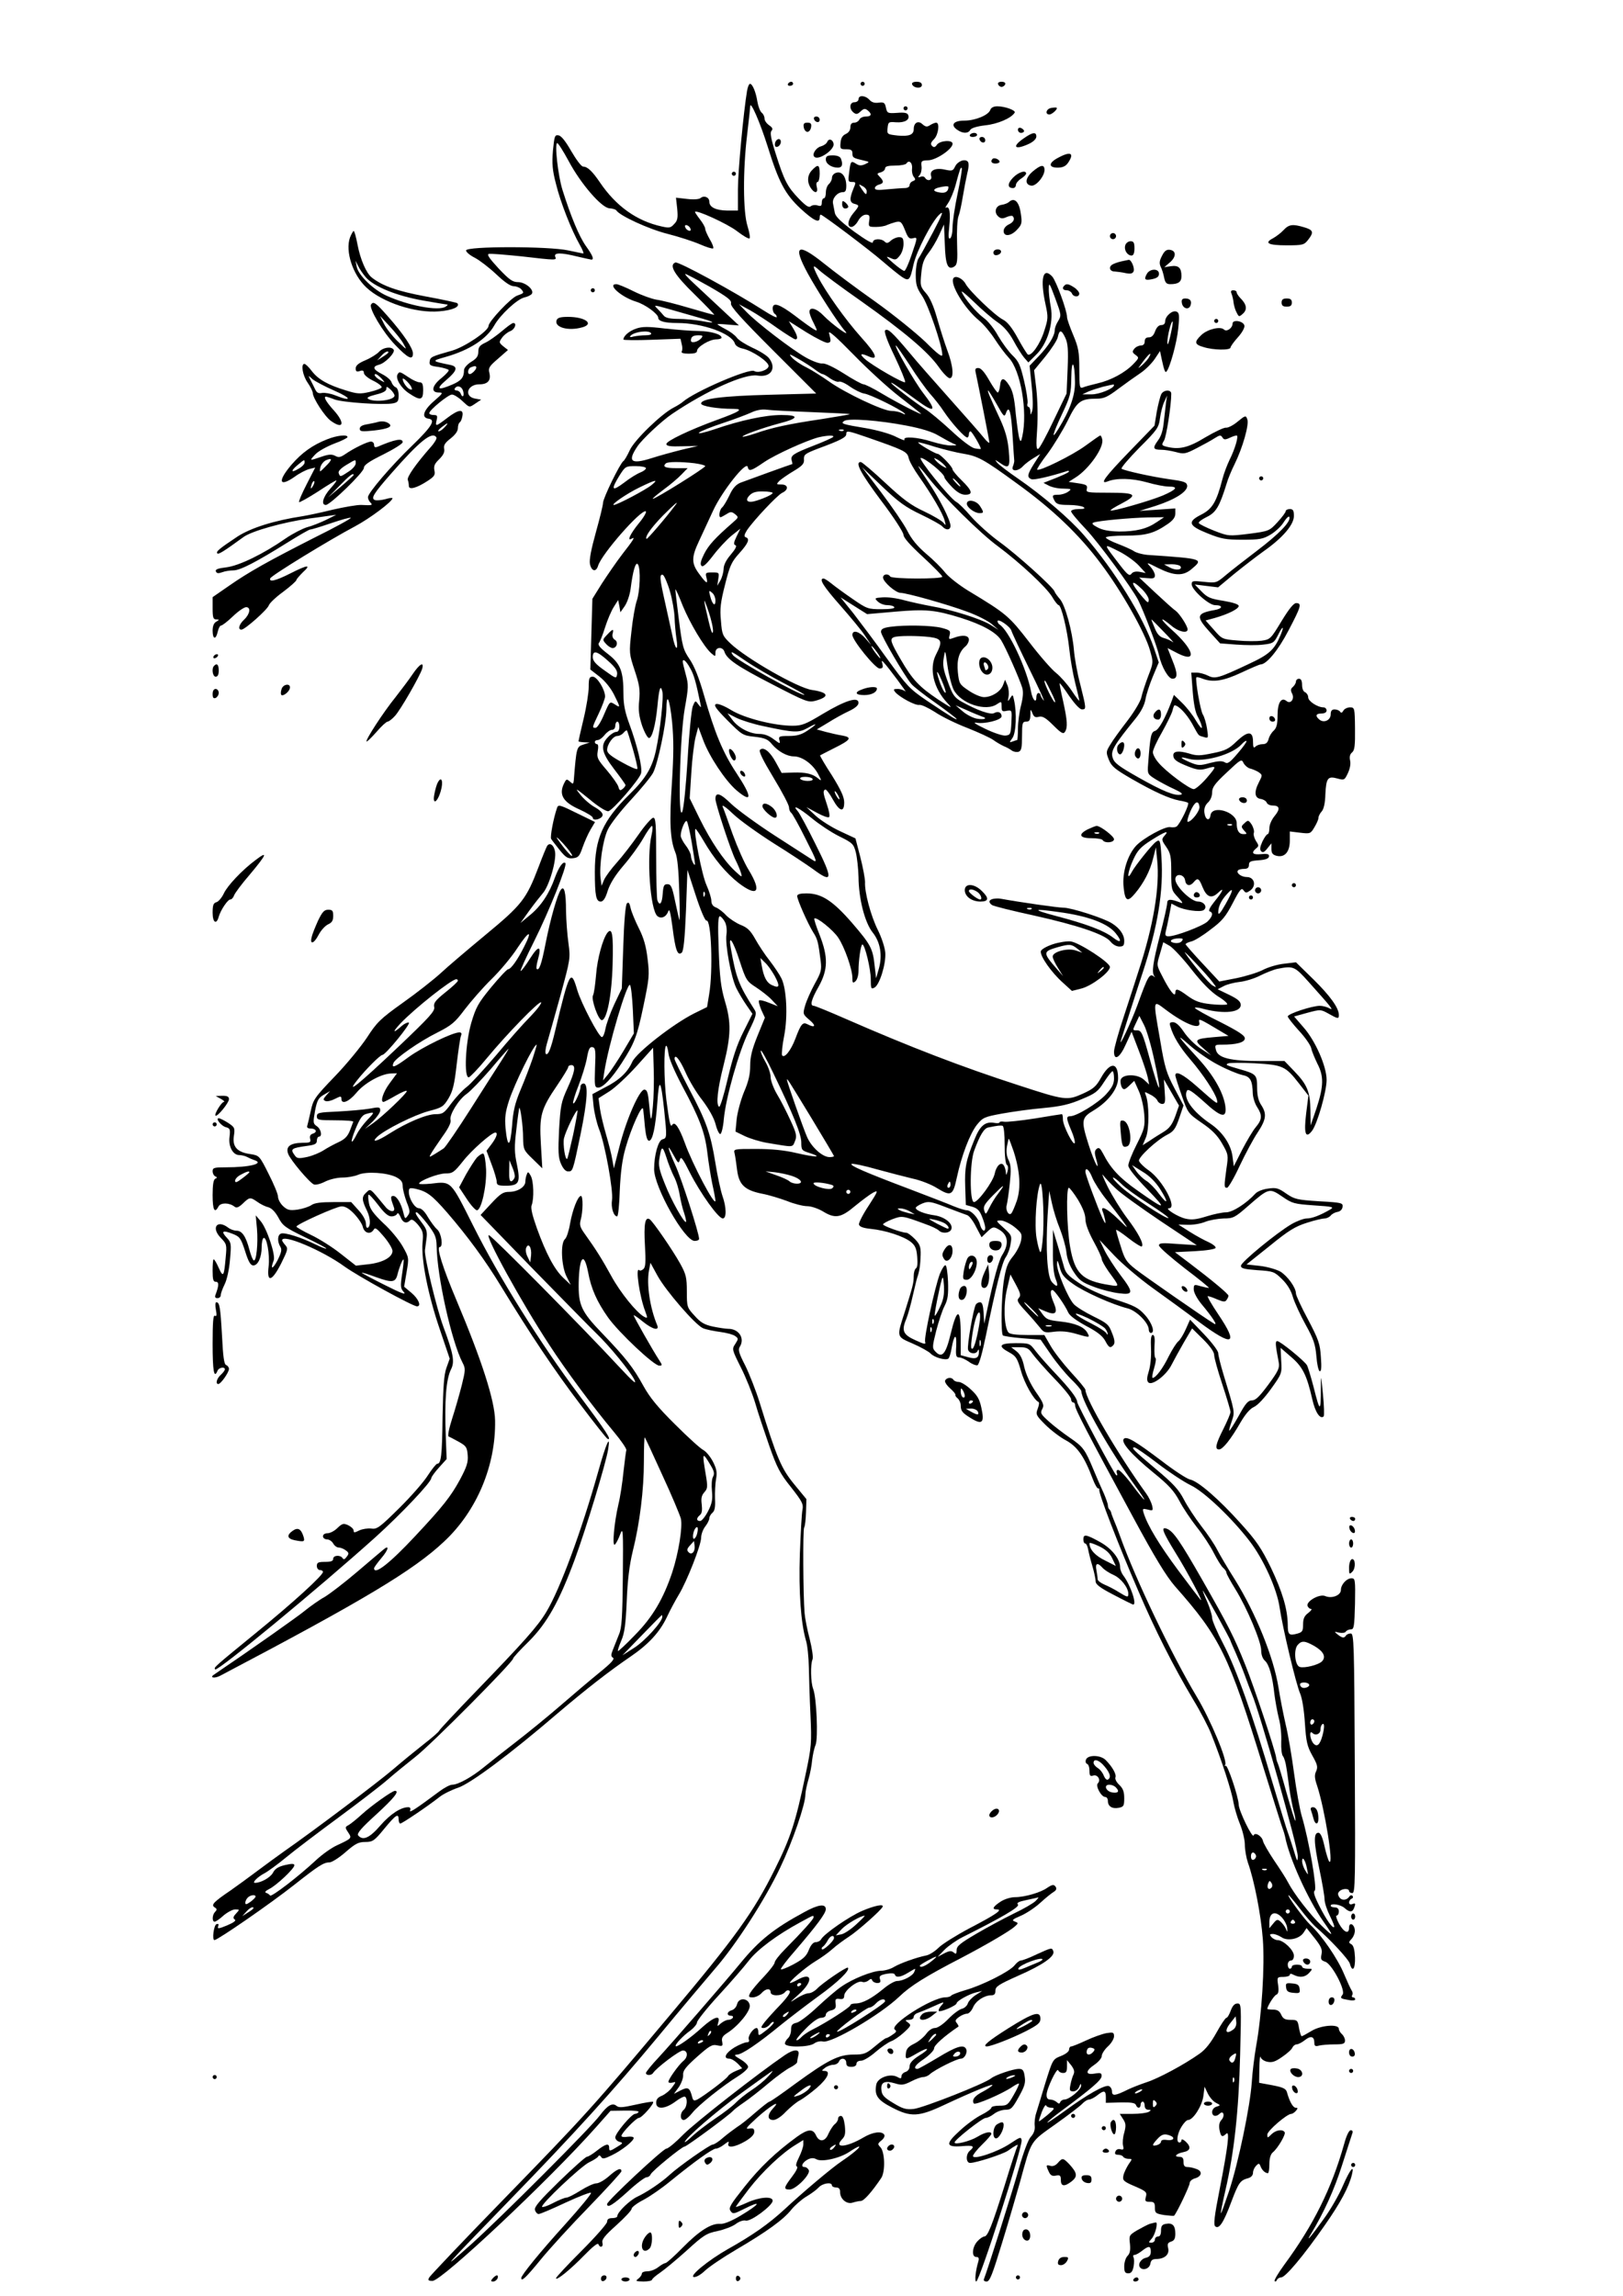 <?xml version="1.0" encoding="UTF-8" standalone="yes"?>
<svg version="1.0" xmlns="http://www.w3.org/2000/svg" width="210mm" height="297mm" viewBox="0 0 794 1123" preserveAspectRatio="xMidYMid meet">
  <g transform="translate(0,1123) scale(0.1,-0.1)" fill="#000000" stroke="none">
    <path d="M3855 10820 c-3 -5 1 -10 9 -10 9 0 16 5 16 10 0 6 -4 10 -9 10 -6 0
-13 -4 -16 -10z"/>
    <path d="M4210 10820 c0 -5 5 -10 10 -10 6 0 10 5 10 10 0 6 -4 10 -10 10 -5
0 -10 -4 -10 -10z"/>
    <path d="M4462 10818 c7 -20 48 -23 48 -4 0 11 -9 16 -26 16 -16 0 -24 -5 -22
-12z"/>
    <path d="M4883 10818 c2 -7 10 -13 17 -13 7 0 15 6 18 13 2 7 -5 12 -18 12
-13 0 -20 -5 -17 -12z"/>
    <path d="M3655 10788 c-18 -109 -45 -396 -45 -484 l0 -104 -52 0 c-56 1 -88
16 -88 44 0 21 -26 32 -43 17 -8 -6 -34 -8 -67 -4 l-53 6 6 -54 c4 -45 2 -58
-15 -75 -17 -19 -24 -20 -60 -12 -124 27 -225 100 -304 217 -36 53 -60 76 -81
76 -9 0 -34 34 -58 75 -28 49 -49 76 -63 78 -18 3 -20 -4 -27 -75 -5 -63 -3
-95 15 -163 22 -90 76 -227 116 -297 14 -24 21 -43 17 -43 -4 1 -37 7 -73 15
-95 21 -500 21 -500 0 0 -8 19 -24 43 -36 23 -12 70 -48 104 -80 41 -39 70
-59 86 -59 13 0 30 -7 37 -15 15 -18 14 -19 -20 -31 -30 -10 -140 -127 -140
-148 0 -25 -116 -103 -178 -121 -102 -29 -107 -31 -110 -53 -3 -18 3 -22 43
-27 25 -4 47 -11 50 -15 2 -4 -13 -21 -35 -39 -47 -37 -54 -71 -14 -71 23 0
22 -3 -23 -42 -52 -45 -63 -81 -27 -86 37 -5 17 -38 -79 -131 -102 -98 -217
-232 -217 -253 0 -8 5 -19 12 -26 13 -13 9 -15 -44 -12 -20 1 -83 -10 -140
-23 -56 -14 -123 -28 -148 -32 -138 -21 -253 -57 -319 -100 -87 -58 -106 -73
-98 -82 6 -6 32 10 128 80 41 30 196 73 324 91 17 2 53 7 80 11 l50 7 -50 -25
c-27 -13 -69 -30 -93 -36 -23 -7 -70 -31 -105 -55 -109 -76 -227 -133 -289
-141 -42 -5 -56 -10 -52 -20 4 -10 12 -11 31 -4 13 5 38 9 55 9 33 0 112 41
264 136 56 35 106 64 112 64 7 0 52 14 102 31 50 17 93 29 96 26 3 -3 -77 -47
-178 -97 -224 -114 -320 -167 -420 -237 l-78 -54 0 -55 c0 -45 3 -54 18 -54
16 -1 16 -1 0 -11 -12 -6 -18 -22 -18 -44 0 -43 16 -46 25 -5 4 17 11 30 16
30 6 0 32 20 58 45 26 25 55 45 65 45 24 0 19 -33 -9 -60 -26 -24 -33 -50 -14
-50 17 0 127 98 134 119 3 10 34 40 70 66 36 27 65 53 65 58 0 4 15 21 32 38
43 39 23 37 -62 -6 -71 -36 -105 -44 -98 -24 5 14 291 189 414 254 75 40 184
122 184 138 0 3 -16 1 -36 -5 -20 -5 -42 -7 -50 -4 -21 8 -7 31 79 129 140
160 202 210 222 177 3 -5 -9 -26 -28 -47 -72 -82 -118 -147 -112 -161 3 -7 5
-21 5 -29 0 -21 39 -10 91 24 34 22 39 30 34 52 -4 21 1 33 23 54 20 20 28 35
25 51 -4 18 4 30 31 51 23 18 36 36 36 51 0 12 4 25 9 28 5 3 11 17 13 31 7
36 -19 33 -75 -10 -55 -42 -59 -43 -51 -10 5 21 3 25 -15 25 -12 0 -21 4 -21
9 0 15 93 91 111 91 9 0 31 -13 49 -30 38 -35 34 -35 67 -13 l27 18 -29 5
c-57 10 -40 70 20 70 41 0 58 19 49 56 -6 24 -1 32 42 69 l49 43 -23 18 c-21
18 -22 20 -6 42 9 13 27 27 40 32 23 9 34 40 15 40 -6 0 -30 -18 -56 -40 -25
-21 -61 -47 -80 -56 -28 -13 -35 -22 -35 -44 0 -22 -8 -34 -35 -50 -19 -12
-35 -30 -35 -40 0 -36 -13 -52 -57 -71 -72 -31 -83 -23 -30 22 54 46 59 66 19
74 -92 19 -92 19 -22 39 116 33 200 87 238 154 29 52 111 128 147 137 16 3 33
12 37 18 12 20 -32 57 -68 57 -26 0 -42 11 -95 67 -46 50 -59 69 -47 71 9 2
81 -4 159 -12 174 -20 173 -20 165 -1 -7 20 29 20 109 0 33 -8 63 -14 68 -15
15 0 6 21 -27 67 -33 47 -73 143 -114 273 -22 69 -40 230 -26 230 5 0 30 -40
56 -88 59 -111 162 -230 200 -231 15 -1 29 -5 33 -10 16 -26 159 -92 251 -115
55 -14 126 -37 158 -51 32 -14 61 -23 65 -20 3 4 -4 24 -17 45 -12 21 -22 44
-22 51 0 7 -11 27 -25 45 -14 18 -25 35 -25 37 0 15 160 -58 206 -94 30 -23
57 -39 61 -35 4 3 -1 30 -10 60 -22 68 -23 272 -2 446 8 69 15 132 15 140 1
30 48 -78 85 -195 54 -174 85 -234 161 -305 64 -59 94 -74 94 -45 0 8 2 15 5
15 10 0 242 -175 305 -230 36 -31 78 -65 93 -75 34 -22 39 -17 56 61 15 66 90
211 127 245 22 20 16 4 -31 -86 -32 -60 -64 -119 -72 -130 -7 -11 -13 -46 -13
-78 0 -49 5 -66 31 -104 30 -43 98 -242 99 -288 0 -14 -22 2 -82 62 -46 44
-157 134 -248 199 -91 64 -203 148 -250 186 -129 103 -153 88 -78 -50 46 -84
148 -243 182 -281 31 -36 -62 31 -105 75 -34 36 -69 45 -69 19 0 -9 9 -34 21
-56 19 -39 19 -40 1 -30 -11 6 -52 35 -92 66 -77 58 -110 69 -110 36 0 -11 5
-23 10 -26 6 -3 10 -11 10 -16 0 -5 -28 9 -62 31 -147 94 -419 242 -434 236
-33 -13 -5 -60 96 -158 55 -54 97 -98 94 -98 -4 0 -59 15 -123 34 -64 19 -135
37 -159 40 -24 4 -74 22 -112 41 -38 19 -76 35 -85 35 -47 0 25 -64 98 -86 45
-14 107 -60 107 -78 0 -17 31 -26 94 -26 123 0 265 -51 281 -100 3 -11 19 -21
38 -25 47 -10 127 -64 127 -85 0 -19 -50 -37 -70 -25 -24 15 -292 -100 -350
-151 -8 -7 -29 -20 -45 -28 -60 -31 -192 -159 -214 -208 -12 -26 -26 -50 -31
-53 -16 -10 -100 -182 -100 -205 0 -11 -16 -76 -35 -144 -23 -83 -33 -134 -29
-155 8 -36 30 -41 40 -8 18 58 208 274 233 266 6 -2 -9 -29 -34 -59 -41 -50
-60 -90 -35 -75 20 12 9 -6 -45 -75 -30 -39 -75 -105 -101 -145 l-46 -74 -5
-173 -5 -173 45 -35 c27 -21 55 -56 71 -88 32 -64 32 -66 3 -47 -24 15 -24 15
-52 -50 -15 -36 -33 -65 -41 -65 -18 0 -19 -2 16 72 16 34 30 71 30 81 0 34
-39 97 -60 97 -17 0 -20 -7 -20 -50 0 -28 -11 -98 -25 -156 -14 -58 -25 -108
-25 -110 0 -2 12 -4 28 -5 l27 -1 -31 -10 c-33 -11 -34 -12 -47 -175 -2 -19
-4 -20 -19 -6 -15 13 -17 13 -26 -4 -31 -58 -10 -96 74 -133 35 -16 64 -34 64
-40 0 -18 44 -7 48 12 2 10 -11 24 -37 39 -22 12 -55 40 -72 62 -29 36 -25 34
44 -22 44 -37 83 -61 93 -59 22 4 152 155 160 185 8 28 -19 138 -57 241 -21
57 -29 95 -29 145 0 114 -14 150 -76 198 -39 30 -51 45 -44 54 5 6 19 40 30
76 11 35 30 80 42 99 l22 35 6 -30 5 -30 21 30 c12 17 25 55 29 85 11 88 25
136 36 119 14 -22 10 -132 -6 -178 -8 -23 -20 -91 -26 -150 -12 -106 -11 -109
16 -191 23 -69 27 -94 22 -146 -5 -48 -1 -76 14 -123 12 -34 27 -61 34 -61 15
0 32 63 41 154 8 87 15 110 24 75 8 -26 -11 -197 -31 -289 -18 -84 -50 -138
-129 -215 -131 -129 -170 -216 -170 -379 0 -118 6 -146 29 -146 12 0 23 16 34
53 12 36 36 75 77 123 33 38 76 97 96 132 19 34 39 62 43 62 5 0 4 -19 -1 -42
-26 -109 -7 -369 28 -399 18 -15 43 -5 53 23 6 16 11 -4 21 -78 14 -113 25
-141 45 -124 9 8 15 64 21 208 l7 197 41 -126 c24 -74 46 -124 52 -122 24 8
33 -248 13 -362 l-10 -61 -63 -31 c-102 -51 -282 -191 -303 -237 -23 -52 -65
-91 -137 -127 l-58 -31 6 -60 c4 -34 16 -84 27 -112 29 -73 70 -301 63 -346
-6 -36 8 -80 25 -80 5 0 11 57 13 128 4 87 12 151 28 206 27 97 82 219 86 191
2 -11 6 -50 9 -87 5 -46 11 -68 20 -68 18 0 32 67 41 190 8 121 17 111 33 -38
14 -135 14 -139 -8 -145 -21 -5 -41 -78 -41 -146 0 -87 148 -350 198 -351 12
0 22 4 22 10 0 28 -86 295 -116 360 -39 87 -45 116 -9 50 22 -41 25 -43 31
-23 5 19 13 9 50 -65 50 -98 138 -222 160 -222 19 0 18 55 -2 111 -8 24 -24
96 -34 159 -24 146 -43 202 -130 366 -38 73 -70 138 -70 144 0 29 26 -2 54
-66 17 -39 54 -101 83 -137 32 -43 56 -86 64 -117 7 -28 18 -49 23 -47 6 2 14
35 17 73 10 106 73 328 121 427 39 80 41 90 28 110 -76 119 -89 153 -115 300
-13 71 11 37 43 -62 31 -95 35 -101 80 -130 26 -17 61 -44 77 -61 l30 -32 -43
17 c-24 10 -46 15 -49 11 -3 -3 2 -23 11 -45 l18 -39 -36 -88 c-27 -67 -36
-103 -36 -147 0 -42 -8 -77 -30 -128 -16 -39 -32 -98 -36 -132 l-6 -62 45 -22
c25 -12 74 -27 108 -33 136 -23 125 -23 138 8 10 24 8 37 -22 102 -19 41 -48
99 -66 128 -17 29 -31 67 -31 84 0 17 -12 51 -26 75 -14 24 -24 48 -22 54 2 5
29 -43 60 -108 99 -205 138 -301 138 -341 0 -37 2 -40 41 -52 67 -22 30 -22
-65 0 -59 14 -122 20 -197 20 -111 0 -111 0 -105 -23 3 -13 8 -49 12 -80 9
-72 37 -99 122 -116 33 -6 88 -23 123 -36 34 -14 79 -25 98 -25 20 0 54 -12
76 -25 60 -37 88 -33 158 26 33 27 73 57 88 65 27 14 26 10 -21 -63 -28 -42
-49 -84 -48 -92 2 -11 19 -18 58 -22 71 -7 161 -36 196 -64 21 -17 28 -32 31
-72 3 -31 1 -53 -6 -57 -6 -4 -11 -21 -11 -38 0 -34 -4 -49 -43 -173 -41 -127
-43 -122 38 -157 39 -17 78 -39 87 -48 18 -20 72 -35 87 -26 5 3 12 25 16 49
12 70 26 79 23 14 -3 -49 -1 -57 15 -57 10 0 31 -10 47 -21 16 -12 35 -19 42
-17 8 4 24 61 41 144 48 233 79 358 97 384 10 14 21 43 24 66 7 38 5 43 -33
77 -40 36 -40 37 -15 37 14 0 44 -14 66 -31 37 -30 39 -35 33 -68 -4 -20 -21
-54 -39 -76 -27 -33 -35 -55 -46 -125 -11 -78 -14 -245 -4 -262 2 -3 45 -10
95 -14 l90 -7 49 -71 c26 -39 71 -93 99 -121 28 -27 51 -54 51 -60 1 -48 143
-297 263 -462 26 -36 47 -67 45 -68 -2 -2 -28 30 -58 70 -30 41 -61 74 -69 75
-8 0 -11 -6 -7 -16 3 -8 2 -13 -3 -10 -11 7 -191 345 -191 358 0 18 -36 65
-105 138 -39 41 -84 92 -99 112 -28 37 -29 38 -97 38 -80 0 -90 -14 -32 -45
33 -18 40 -28 58 -91 17 -61 63 -142 86 -152 4 -2 2 -16 -4 -32 -11 -28 -9
-33 36 -78 26 -26 71 -61 101 -77 56 -30 91 -80 131 -187 10 -27 22 -48 26
-48 5 0 8 -3 7 -7 -5 -15 94 -271 190 -493 83 -194 172 -370 269 -533 36 -59
76 -136 89 -170 50 -125 101 -283 108 -332 5 -27 19 -76 32 -107 13 -32 24
-77 24 -101 0 -25 7 -64 15 -88 31 -86 64 -256 73 -374 10 -132 -5 -372 -33
-525 -8 -47 -18 -125 -21 -175 -8 -118 -65 -392 -111 -532 -21 -62 -38 -111
-40 -109 -2 1 8 52 22 112 43 186 65 388 72 662 6 246 6 252 -13 252 -14 0
-24 -11 -33 -35 -7 -19 -16 -35 -21 -35 -5 0 -27 -33 -49 -73 -28 -50 -54 -83
-83 -103 -76 -54 -202 -121 -258 -139 -30 -10 -71 -26 -90 -35 -64 -32 -80
-34 -80 -10 0 11 -7 23 -15 26 -19 8 -108 -42 -219 -124 -49 -35 -86 -60 -82
-54 3 6 34 31 69 57 145 107 196 151 196 169 1 16 -4 18 -34 13 -46 -8 -46 13
0 44 19 13 35 32 35 42 0 11 14 32 30 47 17 15 30 38 30 49 0 20 -4 21 -37 16
-21 -4 -66 -20 -100 -36 -34 -16 -67 -29 -72 -29 -6 0 -11 -7 -11 -16 0 -9
-17 -22 -40 -31 -40 -16 -40 -17 -76 -132 -19 -64 -40 -131 -45 -148 -6 -18
-9 -46 -7 -62 2 -20 -5 -38 -19 -53 -13 -14 -35 -73 -58 -153 -30 -109 -155
-502 -171 -542 -4 -8 2 -13 13 -13 15 0 28 34 75 188 32 103 71 239 89 302 56
205 47 190 172 279 62 44 121 89 131 100 11 12 26 21 33 21 8 0 26 9 40 20 34
27 43 25 43 -8 l0 -28 71 2 c52 1 72 -2 76 -12 7 -19 23 -18 23 1 0 8 5 15 10
15 6 0 10 -9 10 -20 0 -12 7 -20 18 -20 14 0 15 -2 2 -10 -8 -5 -44 -10 -79
-10 l-63 0 16 -25 c14 -21 15 -32 6 -67 -7 -22 -9 -51 -6 -63 5 -19 2 -22 -13
-18 -11 3 -21 -2 -24 -11 -5 -11 -1 -16 13 -16 10 0 22 -4 25 -10 3 -5 15 -10
26 -10 19 0 19 0 0 -27 -10 -16 -22 -40 -25 -54 -5 -24 -1 -29 55 -53 56 -24
61 -29 55 -51 -6 -22 -3 -25 19 -25 21 0 25 -5 25 -29 0 -26 4 -29 46 -36 25
-3 47 -5 48 -3 16 19 76 146 76 159 0 9 11 19 24 23 35 9 41 35 10 46 -14 6
-34 10 -45 10 -14 0 -19 7 -19 25 0 19 -5 25 -21 25 -29 0 -15 16 21 23 35 7
38 26 10 52 -11 10 -20 13 -20 7 0 -7 -4 -12 -10 -12 -17 0 -11 43 10 77 11
18 25 33 32 33 25 0 68 68 75 116 l6 47 16 -34 c9 -18 27 -39 40 -45 23 -12
23 -12 2 -19 -12 -3 -21 -15 -21 -26 0 -21 20 -25 37 -8 18 18 27 -10 9 -30
-11 -12 -14 -27 -10 -49 7 -35 13 -38 33 -19 18 17 9 -61 -33 -276 -25 -127
-30 -170 -21 -177 19 -16 41 18 79 120 36 95 43 105 84 116 13 4 22 14 22 26
0 11 7 26 15 34 13 14 16 13 22 -3 7 -18 22 -33 36 -33 4 0 7 20 7 44 0 28 6
48 16 57 26 21 65 89 59 99 -10 17 -44 11 -65 -10 -19 -19 -20 -19 -20 -1 0
18 96 101 117 101 6 0 16 7 23 15 10 12 10 15 -1 15 -13 0 -30 29 -43 76 -5
18 -20 24 -71 34 l-65 12 1 72 c1 39 3 63 6 54 2 -9 17 -20 33 -23 23 -5 39 0
73 24 25 17 47 37 50 46 4 8 13 15 20 15 8 0 26 9 41 21 29 23 46 18 46 -13 0
-16 5 -19 23 -14 12 3 46 6 75 6 44 0 52 3 52 19 0 10 -7 24 -15 31 -8 7 -15
19 -15 26 0 25 -89 18 -135 -11 -22 -13 -43 -25 -47 -25 -3 0 -9 18 -13 40 -6
38 -9 40 -41 40 -27 0 -37 5 -46 25 -8 18 -19 25 -40 25 -15 0 -28 2 -28 3 0
14 33 66 44 70 10 4 13 17 9 46 -6 40 -5 41 26 41 17 0 31 5 31 10 0 7 6 7 19
0 30 -15 56 -12 76 10 18 20 17 20 -8 20 -15 0 -27 5 -27 10 0 6 -11 10 -25
10 -14 0 -25 -4 -25 -10 0 -5 -4 -10 -10 -10 -5 0 -10 9 -10 20 0 11 7 20 15
20 9 0 15 9 15 24 0 27 -51 76 -80 76 -9 0 -23 7 -30 15 -10 12 -9 15 7 15 10
0 28 -7 41 -15 30 -22 88 -10 109 21 l15 23 40 -50 c32 -41 38 -55 33 -79 -5
-24 -2 -29 19 -36 33 -12 101 -142 84 -161 -13 -17 -11 -19 30 -26 18 -4 32
-2 32 3 0 6 -5 10 -11 10 -5 0 -7 5 -4 10 4 6 3 16 -2 23 -5 7 -22 44 -38 82
-30 73 -109 189 -165 240 -30 28 -116 145 -106 145 2 0 28 -30 57 -68 28 -37
62 -75 73 -85 73 -63 165 -162 170 -183 12 -44 27 -25 25 31 -2 39 -7 58 -18
65 -14 7 -14 10 3 28 9 11 16 30 14 43 -4 29 -28 38 -28 10 0 -34 -25 -24 -49
19 -12 22 -17 40 -12 40 6 0 11 9 11 20 0 13 -7 20 -20 20 -11 0 -20 4 -20 8
0 14 49 6 68 -11 23 -21 38 -22 46 -1 9 23 8 27 -9 20 -9 -3 -15 0 -15 8 0 8
6 16 13 19 6 2 8 8 4 13 -4 5 -11 4 -15 -2 -13 -20 -38 -22 -50 -4 -8 13 -8
20 1 29 14 14 47 15 47 1 0 -5 7 -10 16 -10 14 0 15 62 12 635 -3 588 -4 635
-20 635 -9 0 -20 -5 -23 -10 -9 -14 -18 -13 -41 5 -18 15 -18 15 7 9 15 -3 30
-1 33 5 4 6 15 11 25 11 15 0 17 14 20 125 2 117 1 125 -17 125 -24 0 -52 -31
-52 -57 0 -27 -45 -44 -77 -30 -27 12 -95 -26 -86 -49 3 -7 10 -14 17 -14 6 0
0 -9 -14 -20 -19 -14 -25 -28 -25 -56 0 -33 -4 -38 -29 -45 -40 -11 -46 -5
-46 44 -1 76 -26 160 -82 278 -47 96 -71 132 -149 218 -105 117 -207 206 -247
214 -15 3 -78 44 -139 91 -130 98 -171 122 -185 108 -16 -16 36 -76 142 -163
79 -64 103 -91 130 -141 18 -35 57 -92 85 -128 29 -36 66 -92 83 -126 17 -33
37 -66 46 -73 9 -8 16 -18 16 -24 0 -6 20 -42 44 -81 57 -92 126 -256 126
-299 0 -21 7 -41 19 -51 20 -19 36 -74 46 -166 4 -30 13 -81 21 -114 9 -32 14
-84 12 -116 -1 -32 2 -64 9 -71 6 -8 13 -32 16 -54 4 -22 10 -69 15 -105 5
-36 15 -85 21 -109 7 -23 10 -45 8 -47 -2 -3 -21 58 -42 133 -21 76 -41 143
-44 148 -3 6 -7 19 -8 29 -7 42 -108 346 -150 450 -55 138 -84 195 -213 421
-107 187 -140 235 -171 247 -31 12 -23 -12 41 -116 59 -94 142 -252 123 -231
-5 6 -55 71 -110 145 -92 124 -149 218 -168 279 -7 22 -5 23 20 17 26 -7 27
-5 21 21 -4 15 -17 42 -29 58 -136 188 -297 462 -297 507 0 5 -32 44 -71 86
-39 43 -84 101 -100 130 l-30 52 -84 0 c-54 0 -86 4 -92 13 -21 26 -25 134 -7
210 l17 73 27 -50 c23 -43 25 -53 14 -65 -11 -12 -6 -22 34 -65 26 -28 57 -64
69 -79 20 -26 25 -27 71 -21 33 4 67 1 105 -10 69 -20 70 -20 57 4 -16 30 -60
48 -133 56 -57 6 -68 10 -87 36 l-21 29 37 -16 c48 -20 60 -8 40 40 -18 42
-20 65 -7 65 9 0 60 -72 77 -110 7 -16 39 -39 86 -65 54 -28 81 -49 94 -72 19
-36 26 -40 42 -21 7 9 5 27 -8 58 -15 41 -24 48 -91 81 -41 20 -84 47 -96 60
-29 32 -83 161 -82 196 1 23 3 21 13 -15 9 -36 21 -51 65 -82 54 -39 192 -101
268 -120 43 -11 103 -71 103 -104 0 -9 5 -16 10 -16 22 0 7 48 -28 87 -32 36
-51 46 -147 77 -71 23 -134 52 -176 80 -57 38 -67 50 -76 87 -7 24 -21 73 -32
109 l-20 65 0 -103 c-1 -68 4 -114 13 -137 16 -39 8 -45 -18 -16 -23 25 -31
163 -21 326 l8 120 13 -60 c7 -33 24 -89 39 -125 14 -36 29 -87 32 -115 3 -32
16 -67 36 -97 27 -41 41 -51 100 -73 37 -14 93 -28 122 -31 71 -9 72 3 5 91
-28 37 -62 90 -76 118 l-25 52 73 -77 c40 -42 125 -114 188 -159 63 -45 166
-120 227 -166 166 -123 194 -112 93 38 -33 49 -56 89 -51 89 5 0 26 -7 46 -16
31 -13 39 -13 46 -2 5 7 9 16 9 20 0 9 -86 80 -189 158 l-73 55 98 5 c57 3 99
10 101 16 2 6 -13 18 -34 28 -21 9 -63 32 -93 51 l-55 35 45 -1 c25 -1 63 5
85 14 22 9 63 16 91 17 47 0 55 4 120 61 101 88 104 89 167 46 49 -34 58 -36
155 -43 92 -6 100 -8 80 -20 -50 -29 -89 -44 -115 -44 -15 0 -49 -13 -75 -28
-72 -42 -246 -185 -247 -203 -1 -13 14 -17 80 -22 78 -5 83 -7 120 -43 26 -25
45 -56 54 -88 8 -27 36 -88 62 -135 40 -72 48 -97 53 -155 3 -38 10 -71 16
-73 8 -3 10 18 6 69 -4 65 -11 85 -63 184 -33 61 -59 118 -59 127 0 29 -41 85
-76 107 -20 11 -65 24 -101 28 l-65 7 114 91 c93 76 125 95 182 113 37 12 76
21 86 21 10 0 23 6 30 14 6 8 21 16 33 18 13 2 23 11 25 24 3 20 -3 22 -114
28 -109 7 -121 10 -162 38 -38 27 -50 30 -89 24 -25 -3 -52 -14 -61 -24 -45
-49 -112 -92 -144 -92 -18 0 -61 -9 -96 -20 -48 -15 -72 -18 -102 -11 -37 8
-105 51 -81 51 42 0 -31 137 -99 185 -25 17 -46 39 -48 47 -3 18 86 101 139
128 31 16 40 29 58 81 l21 62 -44 83 c-39 74 -48 101 -70 234 -36 206 -37 199
27 151 97 -73 175 -102 164 -61 -5 21 -1 19 116 -51 l27 -16 -70 -6 c-96 -8
-101 -14 -54 -54 l39 -35 -51 33 c-28 18 -64 54 -82 81 -21 31 -39 48 -53 48
-17 0 -19 -4 -13 -22 14 -48 45 -99 97 -160 62 -72 121 -162 130 -196 7 -28 5
-27 -99 65 -67 59 -104 77 -104 53 0 -6 14 -50 31 -98 30 -86 31 -88 99 -135
50 -34 77 -62 99 -101 30 -52 31 -56 21 -122 -12 -89 -12 -94 3 -94 6 0 35 49
62 108 28 59 67 132 88 163 42 64 45 91 17 134 -14 21 -20 47 -20 86 0 61 -4
66 -85 89 -69 20 -70 21 -58 28 6 4 65 4 131 1 139 -8 151 -14 218 -100 l45
-58 -11 -87 c-12 -99 -3 -127 29 -85 26 35 71 192 71 249 0 66 -55 192 -114
258 l-45 52 65 18 c64 17 65 17 103 -4 46 -26 51 -27 51 -7 0 35 -43 94 -124
174 l-86 84 -58 -7 c-31 -3 -79 -17 -105 -31 -26 -13 -85 -31 -130 -40 l-82
-16 -82 88 c-45 48 -82 91 -83 94 0 4 12 10 28 14 15 3 57 29 94 58 57 42 74
63 109 130 34 66 43 76 52 63 11 -15 14 -15 33 -2 32 23 21 66 -16 66 -28 0
-55 21 -43 33 3 4 17 7 30 7 16 0 23 6 23 19 0 17 8 20 47 23 33 2 49 8 51 18
2 12 -6 15 -38 12 -42 -4 -51 6 -25 28 14 11 14 15 -1 37 -8 14 -13 31 -10 39
3 8 -2 26 -10 40 -16 23 -18 24 -35 8 -18 -16 -18 -18 -3 -36 16 -17 16 -18
-3 -18 -22 0 -33 18 -33 54 0 55 -121 91 -128 38 -5 -32 -26 -22 -30 14 -2 20
4 36 18 49 12 11 20 31 20 49 0 25 13 43 72 98 69 65 72 67 82 45 7 -12 20
-23 31 -26 10 -2 29 -10 41 -17 21 -15 21 -15 2 -52 -24 -47 -20 -76 10 -80
13 -2 26 -10 29 -18 3 -8 16 -14 28 -14 36 0 39 -17 11 -51 -15 -18 -26 -43
-26 -60 0 -16 -4 -29 -8 -29 -5 0 -16 -16 -26 -36 -12 -27 -14 -40 -6 -48 8
-8 16 -4 30 14 l20 25 0 -27 c0 -21 6 -29 25 -34 40 -10 65 19 65 74 l0 45 50
-6 c49 -6 52 -5 70 26 11 18 20 38 20 46 0 8 7 22 16 32 10 11 17 41 18 84 4
80 12 90 59 77 33 -9 35 -8 51 26 10 21 15 46 11 62 -4 18 -1 31 10 40 12 10
15 33 14 116 -1 102 -2 104 -25 104 -12 0 -27 -7 -32 -16 -6 -11 -11 -13 -16
-5 -4 6 -16 11 -27 11 -13 0 -19 -7 -19 -24 0 -29 -33 -44 -55 -26 -22 18 -18
30 10 30 16 0 25 6 25 15 0 8 -7 15 -15 15 -29 0 -75 30 -75 49 0 10 -7 21
-15 25 -9 3 -15 18 -15 36 0 20 -5 30 -15 30 -8 0 -15 -6 -15 -14 0 -7 -7 -19
-15 -26 -11 -9 -12 -17 -4 -32 14 -26 -7 -54 -27 -37 -26 21 -44 -8 -44 -71 0
-43 -5 -61 -19 -74 -11 -10 -22 -28 -25 -42 -5 -17 -13 -24 -29 -24 -13 0 -28
-5 -35 -12 -9 -9 -12 -4 -12 24 0 53 -25 54 -80 2 -38 -37 -56 -46 -117 -58
-62 -13 -78 -14 -118 -1 -49 14 -75 11 -75 -9 0 -21 15 -32 70 -54 45 -18 61
-20 90 -12 54 16 54 14 4 -45 -26 -30 -55 -55 -64 -55 -21 0 -138 87 -173 130
-15 17 -27 40 -27 51 0 11 20 55 45 98 24 43 47 90 51 105 3 14 8 26 10 26 19
0 58 -41 85 -88 37 -67 29 -58 58 -67 23 -7 23 -6 16 41 -4 26 -13 57 -20 68
-13 20 -39 175 -32 183 3 2 16 -1 31 -7 51 -19 101 -11 189 30 47 22 89 40 94
40 29 0 87 70 137 167 61 116 66 133 37 133 -12 0 -35 -28 -72 -89 -52 -86
-55 -89 -97 -95 -23 -3 -76 -3 -118 1 -74 6 -76 7 -115 52 l-41 46 44 12 c67
19 118 45 118 59 0 8 -27 17 -74 25 -64 10 -79 16 -108 46 l-33 34 57 -7 57
-7 78 65 c43 35 108 85 144 111 93 65 149 130 149 173 0 27 -4 34 -20 34 -11
0 -20 -5 -20 -10 0 -6 -18 -30 -40 -54 -40 -43 -41 -44 -140 -57 -99 -12 -100
-12 -170 15 -38 15 -72 32 -75 37 -4 5 14 18 38 30 46 22 63 51 98 164 6 22
24 65 39 95 39 79 72 194 62 219 -7 20 -9 20 -47 -11 -21 -18 -47 -31 -57 -30
-9 2 -55 -20 -101 -47 -85 -52 -130 -62 -194 -45 -20 6 -21 8 -9 28 12 17 36
175 36 230 0 22 -37 20 -49 -2 -5 -10 -15 -49 -22 -86 l-11 -68 -124 -128
c-117 -121 -147 -161 -106 -145 45 18 119 16 192 -4 41 -12 89 -21 107 -21 50
0 40 -14 -29 -44 -65 -27 -248 -79 -255 -73 -2 3 21 17 52 33 84 44 74 54 -59
54 -108 0 -114 1 -109 19 4 17 -2 21 -42 27 l-47 7 33 21 c66 41 142 149 131
188 -2 10 -7 18 -9 18 -3 0 -36 -23 -74 -51 -63 -46 -225 -126 -235 -116 -3 2
20 38 51 78 30 41 74 113 98 161 46 95 63 108 142 108 35 0 53 8 106 48 35 26
84 61 108 77 24 16 55 47 70 69 l26 39 8 -39 c12 -55 17 -68 23 -62 17 17 52
145 58 211 7 66 5 78 -9 83 -20 8 -55 -23 -55 -48 0 -11 -7 -18 -19 -18 -12 0
-23 -11 -30 -30 -7 -20 -17 -30 -30 -30 -14 0 -21 -6 -21 -20 0 -13 -7 -20
-19 -20 -10 0 -25 -7 -32 -16 -11 -14 -10 -18 6 -30 18 -13 18 -15 -10 -44
-41 -43 -110 -80 -175 -95 -30 -7 -63 -16 -72 -20 -16 -6 -18 1 -18 89 0 85
-4 106 -30 168 -16 38 -30 77 -30 87 0 32 -53 176 -72 198 -46 50 -61 -10 -33
-137 13 -61 13 -69 -7 -130 -20 -64 -63 -124 -80 -114 -4 3 -27 39 -49 80 -28
51 -51 80 -73 91 -39 20 -163 139 -182 174 -14 27 -50 44 -60 28 -18 -29 55
-149 126 -207 22 -18 56 -59 76 -90 20 -31 51 -73 69 -92 58 -61 93 -263 66
-385 -6 -26 -8 -28 -14 -11 -4 11 -12 67 -18 123 -7 79 -15 112 -32 138 -26
41 -41 40 -45 -3 -2 -18 -7 -32 -11 -32 -4 0 -23 27 -42 60 -22 39 -40 60 -53
60 -14 0 -17 -5 -13 -22 16 -75 67 -333 67 -342 0 -6 -13 5 -28 24 -15 19 -88
102 -162 185 -74 83 -165 186 -201 230 -84 100 -107 121 -119 109 -6 -6 10
-52 46 -126 31 -65 54 -122 52 -127 -3 -10 -162 81 -198 114 -26 23 -20 29 14
14 56 -26 46 6 -31 91 -77 86 -173 221 -212 297 -28 56 -27 62 7 31 15 -14
107 -83 206 -152 213 -151 327 -248 379 -322 21 -30 45 -54 53 -54 22 0 17 61
-12 137 -14 38 -36 108 -50 157 -17 60 -35 101 -55 123 -27 31 -28 37 -22 96
4 47 13 71 34 98 16 20 40 60 53 89 l24 52 4 -96 c3 -102 15 -129 46 -110 15
10 17 25 14 115 -2 59 1 116 7 132 6 15 15 58 21 95 6 37 16 88 22 115 8 30 8
51 2 57 -15 15 -50 1 -62 -25 -10 -21 -15 -22 -48 -15 -47 11 -78 -3 -69 -31
7 -21 -18 -28 -30 -8 -4 6 -14 8 -22 4 -13 -4 -14 -3 -4 9 7 8 11 28 9 43 -3
26 0 28 33 29 39 1 119 55 119 81 0 20 -60 16 -76 -4 -9 -14 -16 -15 -24 -7
-9 9 -7 17 9 33 22 22 29 81 11 81 -6 0 -19 -5 -30 -12 -15 -10 -22 -9 -38 5
-20 19 -42 7 -42 -24 0 -28 -22 -37 -78 -32 -52 6 -53 6 -50 37 3 29 5 31 41
28 43 -3 69 12 60 35 -4 11 -18 14 -54 11 -46 -3 -49 -2 -55 25 -5 25 -10 28
-35 25 -20 -3 -34 1 -46 14 -20 22 -53 24 -53 3 0 -8 -9 -15 -20 -15 -24 0
-27 -32 -5 -50 13 -10 19 -10 35 5 16 15 22 15 35 5 22 -18 18 -30 -10 -30
-14 0 -28 -7 -31 -15 -4 -8 -15 -15 -25 -15 -13 0 -19 -7 -19 -23 0 -14 -9
-26 -22 -32 -16 -7 -24 -20 -26 -42 -3 -31 -1 -33 27 -33 24 0 31 -4 31 -20 0
-21 3 -23 55 -35 30 -7 30 -7 7 -18 -18 -8 -29 -8 -44 2 -25 16 -27 14 -34
-42 -6 -43 -5 -47 14 -47 20 0 20 -2 6 -35 -19 -47 -18 -66 6 -72 25 -7 25 -9
-5 -45 -28 -33 -33 -68 -10 -68 9 0 24 13 33 30 10 18 25 30 38 30 17 0 20 -5
16 -30 -4 -29 -3 -30 33 -30 20 0 44 4 53 9 9 4 29 11 44 15 24 5 28 2 45 -39
15 -39 21 -45 40 -40 22 5 22 5 -6 -77 -15 -46 -32 -83 -37 -83 -6 0 -30 17
-54 38 -36 31 -39 36 -16 26 26 -12 30 -11 47 10 11 13 19 38 19 57 0 28 -4
34 -22 34 -12 0 -30 -8 -40 -17 -14 -13 -21 -14 -30 -5 -17 17 -58 15 -58 -3
0 -9 -33 10 -90 51 -64 47 -92 74 -96 92 -3 15 -7 36 -9 47 -5 24 21 55 47 55
14 0 18 7 18 33 -1 43 -22 71 -49 62 -12 -3 -21 -14 -21 -24 0 -10 -7 -24 -15
-31 -8 -7 -15 -25 -15 -41 0 -16 -4 -29 -10 -29 -5 0 -10 -9 -10 -21 0 -16 -4
-19 -20 -14 -12 4 -27 2 -34 -4 -9 -8 -24 2 -58 37 -56 58 -72 89 -113 219
-24 75 -29 105 -21 113 8 9 5 16 -11 27 -13 9 -23 23 -23 33 0 10 -6 23 -14
29 -8 7 -17 31 -21 54 -7 46 -24 87 -36 87 -5 0 -11 -15 -14 -32z m807 -382
c-2 -15 2 -34 9 -42 9 -11 8 -15 -5 -20 -9 -3 -16 -12 -16 -20 0 -8 -10 -14
-24 -14 -12 0 -51 -3 -85 -6 -45 -5 -61 -4 -61 6 0 6 9 14 20 17 24 6 25 16 4
38 -15 15 -15 17 5 22 11 3 21 12 21 19 0 10 14 14 49 14 28 0 53 5 56 11 12
19 30 2 27 -25z m223 -122 c-14 -65 -25 -140 -25 -166 0 -26 -5 -50 -12 -54
-8 -5 -9 10 -4 58 7 69 1 102 -16 92 -6 -4 -1 6 10 22 11 16 28 56 37 89 21
79 25 89 30 83 3 -2 -6 -58 -20 -124z m-445 11 c0 -21 -5 -19 -25 11 -16 25
-16 25 4 14 12 -6 21 -17 21 -25z m400 21 c0 -22 -14 -32 -40 -28 -50 7 -34
24 28 31 6 0 12 -1 12 -3z m-1262 -205 c3 -8 -1 -12 -9 -9 -7 2 -15 10 -17 17
-3 8 1 12 9 9 7 -2 15 -10 17 -17z m93 -283 c88 -51 109 -67 105 -82 -4 -14
49 -73 206 -230 l211 -211 -229 -6 c-229 -6 -334 -19 -334 -43 0 -13 80 -26
158 -26 52 0 32 -13 -78 -53 -137 -50 -250 -104 -250 -119 0 -10 19 -13 78
-11 l77 2 -80 -19 c-44 -11 -110 -29 -147 -41 -101 -32 -120 -17 -70 57 23 35
120 126 171 160 169 114 354 197 416 187 66 -11 96 35 57 85 -10 13 -47 36
-81 51 -34 16 -69 38 -77 50 -9 12 -33 30 -55 41 -21 11 -39 22 -39 24 0 2 24
1 53 -2 l52 -4 -90 84 c-49 46 -110 103 -135 126 -25 23 -42 42 -37 42 4 0 57
-28 118 -62z m1706 -168 c-10 -15 -17 -35 -17 -45 0 -28 -31 -78 -78 -127
l-45 -47 10 -97 c6 -53 7 -109 3 -123 -8 -24 -8 -24 -9 -3 -1 12 -5 22 -10 22
-5 0 -7 8 -4 18 2 10 -5 59 -17 109 -18 76 -26 95 -56 124 -20 19 -51 62 -71
96 -19 35 -51 75 -72 89 -36 27 -94 95 -106 126 -4 9 24 -14 62 -51 37 -36 88
-80 113 -97 30 -20 56 -50 78 -90 17 -32 41 -70 52 -83 l21 -24 37 37 c56 53
87 155 73 233 -6 31 -11 73 -10 92 0 32 4 26 31 -47 30 -81 31 -85 15 -112z
m-1764 18 c88 -24 96 -33 17 -18 -29 5 -79 10 -111 10 -40 0 -62 5 -71 15 -7
9 -22 25 -32 35 -19 19 -18 19 50 0 38 -11 104 -30 147 -42z m390 -53 c43 -30
83 -55 88 -55 15 0 10 20 -12 56 l-20 33 87 -55 c49 -30 95 -53 104 -51 16 3
16 7 6 47 -5 17 33 -16 121 -106 70 -72 171 -164 223 -204 52 -41 100 -78 105
-83 16 -14 -107 48 -191 98 -41 25 -82 45 -89 45 -8 0 -52 24 -97 53 -51 32
-91 51 -105 49 -12 -2 -48 11 -80 29 -68 38 -243 172 -293 225 l-35 36 55 -30
c30 -17 90 -56 133 -87z m1923 -36 c-9 -39 -14 -53 -15 -35 -1 29 19 109 26
103 2 -2 -3 -33 -11 -68z m-514 -12 c12 -26 15 -57 11 -152 l-5 -120 -63 -131
c-34 -72 -68 -135 -75 -139 -10 -6 -12 13 -6 96 4 62 2 141 -4 196 l-11 92 55
67 c30 37 58 80 61 95 8 38 18 37 37 -4z m-761 -134 c34 -54 79 -116 98 -138
20 -22 52 -62 70 -90 37 -55 100 -125 113 -125 4 0 8 7 8 15 0 8 3 15 8 15 7
0 54 -81 50 -86 -2 -1 -15 0 -30 3 -16 3 -65 40 -115 87 -49 45 -106 93 -128
106 -41 25 -165 120 -165 127 0 5 32 -17 124 -84 91 -67 102 -55 32 35 -41 53
-144 232 -133 232 3 0 33 -44 68 -97z m-465 -20 c17 -13 34 -23 38 -23 5 0 21
-9 37 -21 16 -11 36 -19 43 -16 8 3 32 -8 54 -24 23 -16 53 -31 69 -34 29 -3
180 -78 198 -97 7 -7 2 -7 -12 1 -12 6 -36 11 -53 11 -40 0 -224 87 -303 143
-34 24 -84 56 -112 70 -27 13 -59 35 -70 47 -18 21 -15 21 30 -5 28 -16 64
-39 81 -52z m1635 59 c-5 -9 -20 -26 -32 -37 -24 -20 -24 -20 -9 0 36 51 60
72 41 37z m-362 -121 c1 -65 -24 -136 -81 -229 -37 -60 -29 -27 17 71 42 89
45 103 46 179 1 99 17 79 18 -21z m-2929 71 c0 -10 -22 -32 -32 -32 -13 0 -9
28 5 33 19 8 27 8 27 -1z m3120 -86 c0 -16 -73 -46 -111 -45 l-44 0 30 14 c17
7 48 17 70 23 52 12 55 13 55 8z m-3185 -27 c8 -25 -2 -39 -11 -15 -3 9 -13
16 -21 16 -8 0 -11 5 -8 10 11 17 33 11 40 -11z m2611 -66 c35 -63 38 -65 46
-42 15 40 25 5 32 -116 4 -60 7 -114 8 -120 0 -5 -3 -18 -7 -27 -10 -26 27
-24 50 2 10 11 33 28 51 39 l33 20 -30 -47 c-33 -52 -36 -67 -13 -76 13 -5 94
14 172 39 6 3 12 2 12 -1 0 -5 -39 -23 -100 -46 l-25 -10 25 -13 c14 -8 45
-15 70 -15 42 -1 44 -2 26 -15 -11 -8 -32 -15 -48 -15 -31 0 -33 -3 -18 -31 9
-15 22 -19 68 -19 31 0 64 -5 72 -10 11 -7 5 -10 -22 -10 -22 0 -38 -5 -38
-11 0 -7 33 -46 73 -88 62 -66 224 -286 255 -346 27 -54 93 -226 102 -270 13
-58 46 -115 66 -115 26 0 26 26 0 89 l-24 61 50 -26 c97 -49 80 18 -30 116
-59 53 -62 70 -2 20 34 -30 80 -40 80 -19 0 17 -39 77 -59 92 -10 6 -54 46
-98 87 l-80 75 39 -3 c31 -3 38 -1 38 14 0 10 -10 29 -22 42 -22 23 -20 23 39
-7 77 -38 121 -40 162 -5 60 50 57 51 -205 69 -28 1 -62 10 -75 18 -13 9 -50
25 -81 37 -32 12 -58 26 -58 31 0 5 43 9 95 9 102 0 141 11 208 57 26 18 37
33 37 51 l0 25 -87 -6 -88 -6 80 25 c95 31 156 70 153 99 -3 17 -16 21 -88 31
-85 12 -216 41 -233 51 -5 3 34 49 86 102 89 89 96 99 102 146 4 28 13 64 21
80 l14 30 -5 -30 c-2 -16 -7 -59 -11 -95 -4 -45 -13 -74 -30 -96 -26 -36 -23
-44 18 -44 15 0 47 -5 70 -11 40 -11 47 -10 103 19 33 17 73 39 88 49 24 15
29 16 37 4 7 -12 13 -13 35 -3 14 7 30 12 35 12 11 0 -7 -64 -35 -120 -12 -25
-28 -67 -35 -95 -28 -109 -49 -144 -101 -171 -72 -36 -66 -55 29 -93 67 -27
89 -31 171 -31 82 0 100 3 137 25 23 14 53 41 65 62 13 20 25 31 27 24 8 -23
-52 -84 -160 -166 -58 -44 -126 -97 -152 -119 -45 -38 -47 -38 -106 -32 -55 6
-60 5 -60 -12 0 -27 84 -102 114 -102 40 0 39 -17 -2 -24 -90 -16 -93 -31 -22
-109 l49 -54 80 -6 c44 -3 102 -4 131 0 47 5 53 9 71 44 24 49 34 51 14 3 -30
-72 -55 -95 -154 -141 -150 -71 -167 -75 -201 -58 -16 8 -41 15 -56 15 l-26 0
7 -92 c5 -63 13 -104 26 -126 10 -18 19 -41 19 -50 0 -9 -13 6 -29 33 -16 28
-47 67 -69 88 l-39 38 -12 -33 c-30 -80 -61 -137 -80 -143 -20 -6 -24 -24 -34
-161 -4 -50 -3 -51 37 -76 23 -14 64 -36 91 -48 34 -16 44 -24 32 -27 -29 -7
-87 16 -209 85 -97 55 -118 71 -125 97 -10 32 8 62 113 191 27 34 43 65 48 94
4 23 20 73 36 111 l29 69 -24 71 c-52 151 -192 379 -342 551 -68 79 -202 194
-324 278 -47 32 -92 67 -100 76 -13 17 -13 17 11 1 47 -33 53 -25 45 60 -5 55
-17 97 -42 152 -51 110 -64 141 -59 141 2 0 21 -30 42 -67z m-903 -39 c103 -4
186 -8 184 -10 -1 -2 -63 -12 -137 -24 -162 -24 -245 -42 -324 -70 -33 -11
-61 -18 -63 -16 -6 6 98 43 180 65 95 24 99 41 10 41 -79 0 -201 -26 -328 -70
-51 -17 -83 -24 -75 -16 8 7 60 28 115 46 55 18 118 42 140 52 25 12 53 17 75
14 19 -3 119 -8 223 -12z m462 -66 c73 -14 125 -30 155 -48 25 -14 56 -32 70
-38 25 -11 25 -11 -7 -11 -17 -1 -60 8 -95 19 -69 22 -143 27 -133 9 4 -6 -15
1 -43 15 -27 14 -91 32 -143 41 -120 20 -128 23 -109 36 21 14 171 3 305 -23z
m-2260 -8 c-10 -11 -23 -20 -29 -20 -6 0 0 9 14 20 32 25 38 25 15 0z m1952
-16 c-3 -3 -12 -4 -19 -1 -8 3 -5 6 6 6 11 1 17 -2 13 -5z m115 -33 c181 -63
196 -70 203 -100 3 -16 26 -57 51 -92 62 -88 115 -178 125 -214 7 -26 7 -28
-5 -13 -7 10 -50 35 -94 56 -65 30 -104 59 -191 140 -60 56 -114 102 -120 102
-30 0 -1 -54 99 -188 61 -80 110 -156 110 -168 0 -14 32 -50 95 -108 52 -48
95 -92 95 -97 0 -12 -247 -12 -255 1 -10 16 -35 12 -35 -5 0 -21 61 -74 85
-75 30 0 229 -56 326 -92 48 -17 102 -45 120 -60 l34 -29 -40 25 c-47 29 -190
74 -290 91 -38 7 -98 20 -132 29 -35 10 -82 16 -105 14 -40 -3 -41 -4 -24 -20
10 -10 30 -18 46 -18 16 0 32 -4 35 -10 4 -6 -19 -10 -63 -10 -66 0 -71 2
-142 51 -41 28 -87 62 -103 75 -16 13 -33 24 -38 24 -25 0 -1 -38 82 -132 50
-57 105 -123 121 -148 l30 -45 -29 33 c-30 34 -63 43 -63 16 0 -26 112 -164
133 -164 15 0 18 5 14 22 -5 18 -4 19 7 7 24 -26 119 -154 105 -141 -7 6 -24
12 -37 12 -21 0 -23 -2 -12 -16 22 -25 98 -66 117 -62 10 2 44 -14 77 -35 32
-22 104 -57 159 -78 55 -22 112 -48 127 -59 15 -11 38 -24 51 -30 13 -5 31
-15 40 -22 9 -6 24 -8 33 -5 13 5 16 21 16 77 0 63 2 70 20 70 16 0 20 7 21
33 0 30 1 31 10 8 7 -18 14 -22 32 -17 17 4 33 -5 70 -42 39 -39 49 -44 57
-32 14 22 12 54 -9 150 -11 47 -18 86 -17 88 2 1 23 -27 47 -63 26 -37 51 -65
62 -65 22 0 22 2 -8 122 -15 55 -28 130 -31 167 -8 95 -43 222 -69 251 -12 14
-24 30 -26 37 -7 21 -182 179 -269 242 -47 34 -109 90 -139 124 -29 34 -62 67
-73 72 -32 18 -191 215 -173 215 21 0 115 -77 115 -94 0 -6 17 -27 37 -48 25
-26 46 -38 65 -38 40 0 35 19 -17 70 -25 24 -45 49 -45 54 0 13 -61 76 -73 76
-11 0 -99 51 -95 56 2 2 40 -8 83 -22 44 -13 105 -28 136 -33 73 -12 101 -27
260 -143 177 -127 310 -254 416 -397 101 -134 215 -336 239 -422 17 -59 17
-60 -9 -127 -14 -37 -29 -83 -33 -102 -4 -20 -33 -69 -68 -115 -34 -44 -72
-96 -84 -117 -21 -34 -22 -38 -7 -75 13 -32 30 -46 113 -94 110 -63 181 -95
232 -105 19 -3 38 -8 42 -11 9 -5 -39 -104 -56 -116 -6 -4 -20 -5 -30 -3 -24
6 -132 -53 -168 -91 -42 -46 -69 -132 -61 -203 7 -69 19 -75 57 -29 41 49 73
110 87 169 l14 55 6 -60 c14 -131 -18 -324 -91 -545 -11 -36 -43 -133 -70
-216 -28 -83 -50 -163 -50 -178 0 -48 29 -30 58 36 l28 61 36 -94 c20 -52 39
-110 43 -129 l7 -35 -25 23 c-33 31 -111 29 -115 -3 -1 -11 2 -27 7 -35 8 -12
14 -11 35 9 l25 24 22 -49 c13 -28 24 -78 27 -115 4 -61 1 -71 -37 -147 -23
-45 -41 -91 -41 -103 0 -14 34 -56 93 -117 100 -103 91 -104 -49 -5 -88 62
-131 108 -168 181 -14 26 -20 31 -31 22 -10 -8 -11 -19 -4 -43 24 -83 -6 -29
-36 66 -37 117 -35 130 28 167 70 43 117 105 117 156 0 80 -39 81 -83 3 -24
-43 -37 -55 -90 -79 -76 -34 -87 -33 -313 41 -276 89 -533 188 -844 324 -82
36 -153 65 -159 65 -20 0 -12 31 24 94 46 83 47 144 5 252 -17 42 -29 79 -26
81 10 10 93 -57 117 -94 31 -46 69 -155 69 -196 0 -25 2 -28 15 -17 8 7 15 29
15 50 0 51 11 130 19 130 12 0 41 -120 41 -170 0 -46 2 -50 18 -41 25 13 57
116 53 171 -2 25 -18 74 -36 110 -35 70 -66 187 -63 235 0 17 -10 71 -23 122
l-24 92 -75 35 c-41 19 -95 53 -120 76 l-45 42 52 -28 c29 -16 55 -25 59 -21
5 4 0 31 -10 60 -20 59 -21 70 -8 75 4 1 21 -20 36 -48 33 -60 56 -66 56 -15
0 26 -16 61 -60 132 -34 52 -60 97 -58 98 2 1 32 17 68 35 83 41 90 53 41 62
-21 3 -58 12 -82 18 l-43 12 55 33 c30 19 75 44 101 56 32 15 48 29 48 41 0
32 -64 12 -173 -53 -86 -52 -104 -59 -150 -59 -90 0 -235 37 -299 76 -36 22
-65 33 -75 30 -13 -5 -1 -22 56 -80 71 -71 75 -74 133 -80 50 -6 65 -12 85
-37 30 -35 73 -59 107 -59 39 0 90 -36 116 -82 20 -37 21 -41 4 -27 -28 24
-62 32 -125 30 l-55 -2 -28 51 c-29 54 -61 79 -78 62 -7 -7 14 -50 66 -136 42
-69 76 -134 76 -145 0 -11 5 -23 10 -26 6 -4 38 -61 71 -128 58 -114 59 -120
32 -102 -15 10 -98 63 -183 118 -85 55 -180 124 -212 154 -54 53 -78 61 -78
25 0 -24 76 -256 99 -300 10 -20 22 -48 26 -62 7 -23 5 -23 -30 10 -56 53
-117 144 -172 255 l-49 100 8 125 c4 69 14 147 21 175 l13 49 24 -64 c30 -81
108 -198 162 -245 79 -67 79 -35 1 83 -67 101 -107 198 -158 378 -25 88 -48
145 -71 179 -32 47 -36 62 -53 195 -10 80 -18 146 -17 147 2 2 18 -34 36 -80
36 -87 103 -199 138 -231 22 -19 22 -19 22 2 0 28 36 30 44 4 12 -37 64 -72
235 -160 164 -85 175 -89 210 -80 72 20 65 41 -17 53 -70 10 -321 154 -398
227 -39 37 -42 44 -47 111 -6 59 -2 91 20 177 23 92 31 111 70 154 44 49 53
71 31 78 -9 3 -7 13 6 34 33 49 148 171 172 183 33 15 31 41 -3 41 -26 0 -26
1 -10 18 10 9 41 31 70 48 43 26 52 36 50 57 -1 23 5 28 70 53 109 40 137 55
137 70 0 19 6 18 102 -15z m-167 1 c-6 -5 -48 -24 -95 -42 -100 -39 -113 -48
-107 -72 3 -10 4 -18 3 -18 -3 0 -219 -78 -253 -91 -22 -9 -38 -26 -54 -61
-13 -27 -29 -54 -36 -60 -13 -10 -19 -48 -8 -48 3 0 16 7 29 15 20 13 25 13
42 0 18 -15 18 -16 -11 -41 -87 -76 -118 -110 -140 -153 -17 -34 -21 -51 -13
-59 7 -7 24 8 57 51 25 33 65 76 89 96 l44 35 -19 -39 c-14 -29 -15 -39 -5
-42 8 -3 0 -19 -23 -46 -23 -27 -35 -51 -35 -71 -1 -17 -8 -42 -16 -56 l-15
-25 5 33 c5 31 4 32 -29 32 -33 0 -35 -2 -29 -25 9 -35 0 -31 -35 17 -39 52
-39 81 -2 160 16 35 48 103 70 151 44 95 163 245 169 213 5 -24 17 -20 81 24
57 38 205 105 266 121 43 10 81 11 70 1z m546 -138 c13 -16 12 -16 -7 -6 -11
6 -27 19 -35 28 -13 16 -12 16 7 6 11 -6 27 -19 35 -28z m-1223 10 c28 -4 52
-10 52 -14 0 -9 -243 -160 -256 -160 -5 0 19 20 51 44 33 24 73 58 89 75 l30
31 -57 0 c-53 0 -67 7 -50 23 8 9 72 9 141 1z m-238 -24 c0 -6 -12 -15 -27
-21 -16 -6 -52 -28 -80 -50 -60 -45 -66 -36 -23 34 29 46 31 47 80 47 28 0 50
-5 50 -10z m1383 -48 c71 -91 255 -273 339 -334 110 -82 236 -200 265 -247 13
-23 28 -41 32 -41 13 0 42 -120 52 -213 5 -49 18 -124 29 -167 11 -43 20 -82
20 -87 0 -4 -17 18 -38 50 -21 31 -55 69 -75 85 -20 15 -79 82 -131 150 -100
129 -111 139 -300 253 -44 27 -94 66 -112 88 -17 22 -59 64 -94 93 -43 37 -71
71 -92 113 -17 33 -74 116 -126 185 l-95 125 98 -94 c82 -78 115 -102 191
-138 50 -24 97 -50 104 -58 17 -20 40 -19 40 3 0 27 -54 134 -110 216 -28 42
-49 76 -47 76 2 0 25 -26 50 -58z m142 -22 c10 -11 16 -20 13 -20 -3 0 -13 9
-23 20 -10 11 -16 20 -13 20 3 0 13 -9 23 -20z m-1498 -13 c-28 -23 -168 -97
-184 -97 -17 0 62 55 126 86 78 38 96 42 58 11z m593 -38 c0 -7 -35 -24 -79
-38 -44 -14 -60 0 -33 27 14 14 32 19 66 18 25 0 46 -4 46 -7z m-477 -61 c-46
-62 -137 -167 -140 -164 -10 9 22 54 80 114 58 58 82 78 60 50z m2356 -82
c-48 -33 -101 -46 -184 -46 -49 1 -81 7 -105 20 -25 13 -31 20 -20 24 25 9
179 23 265 25 l80 1 -36 -24z m-181 -145 c31 -16 73 -46 92 -66 l35 -38 -30 6
c-19 3 -33 0 -40 -10 -9 -12 -19 -5 -56 43 -85 111 -85 107 -1 65z m297 -71
c11 -18 -23 -22 -52 -6 l-28 15 37 1 c20 0 40 -5 43 -10z m-2498 -121 c12 -41
22 -99 23 -129 1 -30 5 -76 9 -102 11 -68 -5 -60 -19 10 -7 31 -23 105 -36
163 -27 120 -29 142 -11 137 6 -3 22 -38 34 -79z m2310 9 c18 -18 33 -41 33
-52 -1 -18 -5 -16 -31 14 -60 69 -61 95 -2 38z m-2087 -56 c0 -33 -16 -18 -26
23 -7 27 -6 29 9 16 10 -7 17 -25 17 -39z m-12 -152 c-2 -16 -10 2 -21 50 -28
117 -29 131 -1 50 14 -41 24 -86 22 -100z m891 98 c149 13 195 9 321 -30 105
-33 174 -71 198 -110 23 -37 89 -187 103 -232 6 -20 4 -48 -6 -87 -8 -31 -15
-82 -15 -113 0 -31 -2 -56 -4 -56 -2 0 -12 -3 -22 -7 -17 -6 -17 -5 -1 17 18
25 22 123 8 185 -6 29 -7 29 -19 10 -12 -19 -13 -18 -8 7 3 15 1 39 -5 55
l-12 28 -10 -26 c-12 -32 -55 -59 -93 -59 -16 0 -49 14 -75 32 -45 30 -47 34
-53 90 -6 61 6 100 38 127 9 8 16 22 16 32 0 22 -32 25 -74 9 -24 -9 -26 -8
-20 14 5 21 1 24 -40 35 -49 12 -177 15 -250 5 -36 -5 -46 -11 -46 -25 0 -18
113 -212 148 -254 9 -12 63 -54 120 -94 56 -40 102 -75 102 -78 0 -6 -28 11
-146 90 -85 58 -97 71 -195 206 -57 80 -132 179 -165 222 l-62 77 65 -41 65
-41 137 12z m569 -93 c3 -11 43 -96 89 -190 46 -93 77 -161 68 -151 -8 11 -15
23 -15 28 0 4 -4 8 -10 8 -5 0 -10 -9 -10 -21 0 -32 -19 -12 -26 29 -21 111
-109 299 -154 327 -5 3 -10 11 -10 16 0 17 62 -25 68 -46z m747 -7 c33 -34 52
-56 43 -49 -9 7 -29 16 -44 20 -20 5 -33 19 -45 49 -10 23 -17 42 -16 42 2 0
29 -28 62 -62z m-1147 -24 c60 -8 65 -20 31 -86 -35 -68 -12 -165 55 -236 28
-30 24 -28 -44 16 -94 63 -126 97 -184 197 -49 84 -54 100 -33 108 18 8 114 8
175 1z m-258 -74 c12 -16 19 -30 16 -30 -2 0 -14 14 -26 30 -12 17 -19 30 -16
30 2 0 14 -13 26 -30z m-455 -152 c61 -32 106 -57 100 -57 -26 -1 -330 169
-349 194 -17 24 -6 19 59 -26 44 -30 130 -80 190 -111z m830 -31 c34 -68 158
-110 213 -71 21 14 22 14 22 -12 0 -23 3 -26 25 -21 26 4 26 4 23 -57 -3 -57
-5 -61 -28 -64 -14 -2 -59 13 -100 33 -46 22 -63 33 -44 30 40 -8 124 13 124
31 0 19 -17 27 -36 16 -18 -10 -85 14 -160 56 -35 20 -44 33 -67 97 -22 59
-26 82 -20 117 7 43 7 42 18 -37 6 -44 20 -97 30 -118z m-1690 140 c35 -31 46
-48 44 -65 -4 -23 -5 -22 -61 18 -44 31 -58 47 -58 66 0 35 21 30 75 -19z
m401 -35 c19 -32 29 -70 50 -172 5 -24 5 -24 -10 -5 -14 20 -15 19 -27 -10 -6
-16 -18 -132 -25 -257 -8 -130 -19 -240 -26 -258 -23 -55 -12 368 12 505 18
101 19 115 5 165 -8 30 -15 58 -15 63 0 18 17 4 36 -31z m1250 -120 c-7 -6
-32 52 -41 94 -3 16 6 3 20 -30 14 -32 24 -61 21 -64z m518 -1 c15 -29 22 -50
16 -46 -10 6 -50 88 -50 102 0 11 7 0 34 -56z m-1856 -143 c8 -86 8 -157 -1
-298 -13 -190 -9 -277 17 -340 10 -23 16 -88 19 -190 3 -85 3 -148 1 -140 -3
8 -13 51 -22 95 -14 68 -20 80 -37 80 -17 0 -20 -8 -23 -47 -3 -48 -15 -62
-26 -32 -3 9 -6 103 -6 210 0 162 -2 194 -14 194 -8 0 -41 -37 -72 -82 -32
-46 -80 -108 -107 -138 -27 -30 -55 -68 -62 -84 l-12 -29 -5 37 c-7 62 11 187
35 237 12 27 63 92 113 146 50 54 99 114 109 133 23 44 64 239 65 308 0 90 16
57 28 -60z m1516 27 c31 -9 11 -17 -27 -10 -19 4 -50 20 -68 36 l-34 29 55
-24 c30 -14 64 -27 74 -31z m-1069 -47 c153 -33 172 -33 216 -9 51 29 50 21
-1 -13 -30 -20 -52 -26 -91 -26 -47 0 -51 -2 -46 -21 5 -19 3 -18 -28 5 -22
17 -46 26 -70 26 -47 0 -104 30 -133 70 l-23 31 43 -22 c24 -12 84 -31 133
-41z m-705 -3 c0 -16 -6 -25 -15 -25 -9 0 -27 -11 -40 -25 -40 -40 -33 -76 30
-158 30 -39 55 -74 55 -77 0 -4 -6 -13 -14 -19 -12 -10 -16 -8 -21 11 -4 13
-30 49 -57 81 -45 52 -49 61 -44 92 4 22 3 35 -4 35 -5 0 -10 5 -10 10 0 6 6
10 14 10 8 0 23 11 34 25 11 14 27 25 36 25 9 0 16 8 16 20 0 11 5 20 10 20 6
0 10 -11 10 -25z m66 -109 c14 -49 24 -92 22 -97 -2 -5 -36 10 -75 32 -53 29
-73 45 -73 60 0 28 29 69 50 69 10 0 23 7 30 15 7 9 15 14 17 12 2 -2 15 -43
29 -91z m2960 -20 c-39 -46 -50 -54 -64 -45 -13 8 -32 7 -72 -3 -50 -14 -59
-13 -98 3 -52 22 -55 31 -6 17 70 -19 212 20 258 71 11 12 21 19 24 16 3 -2
-16 -29 -42 -59z m-2081 -126 c4 -6 -6 -10 -24 -10 -16 0 -33 5 -36 10 -4 6 6
10 24 10 16 0 33 -4 36 -10z m125 -80 c6 -11 8 -20 6 -20 -3 0 -10 9 -16 20
-6 11 -8 20 -6 20 3 0 10 -9 16 -20z m1768 -56 c3 -20 -39 -74 -57 -74 -5 0 0
22 12 50 22 50 40 59 45 24z m-2083 -179 c77 -48 163 -105 192 -126 98 -73
100 -52 12 123 -39 79 -78 151 -87 161 -31 35 8 15 69 -35 35 -29 95 -69 133
-88 67 -33 72 -38 83 -80 6 -25 12 -79 13 -120 1 -108 31 -223 69 -271 38 -47
49 -113 30 -179 l-13 -45 -7 60 c-9 86 -19 104 -111 211 -94 108 -149 144
-223 144 -30 0 -45 -4 -45 -13 0 -18 52 -135 78 -177 22 -34 25 -48 37 -142 5
-42 2 -55 -29 -110 -19 -35 -40 -82 -47 -106 -12 -42 -12 -43 22 -72 33 -28
27 -40 -11 -20 -23 12 -32 1 -59 -71 -22 -58 -54 -98 -65 -81 -3 6 1 48 10 94
19 96 12 232 -13 282 -8 17 -34 56 -57 86 -24 30 -56 79 -72 108 -23 41 -38
55 -71 68 -22 9 -54 30 -70 46 -15 17 -38 34 -50 39 -15 5 -23 17 -23 33 0 13
-11 48 -24 77 -22 48 -64 264 -54 274 2 3 20 -24 40 -58 51 -88 109 -157 171
-206 93 -71 115 -44 50 63 -21 33 -56 113 -79 176 -22 63 -44 124 -49 135 -4
11 19 -5 51 -36 32 -31 122 -95 199 -144z m-401 4 c9 -53 16 -100 16 -105 0
-17 -20 21 -20 39 0 10 -11 33 -25 51 -14 18 -25 40 -25 48 0 27 22 80 30 71
4 -4 15 -51 24 -104z m2643 85 c-3 -3 -12 -4 -19 -1 -8 3 -5 6 6 6 11 1 17 -2
13 -5z m-330 -52 c-15 -17 -15 -21 8 -54 22 -32 25 -48 25 -124 0 -86 1 -89
33 -123 23 -25 27 -32 12 -26 -49 19 -65 18 -65 -3 0 -12 -16 -82 -35 -156
-35 -136 -42 -184 -27 -202 4 -5 3 -6 -2 -1 -22 17 -29 6 -82 -141 -29 -79
-96 -223 -79 -167 4 11 24 76 46 145 22 69 49 152 60 185 73 223 102 396 91
563 -5 81 -7 89 -27 74 -19 -13 -102 -117 -118 -147 -27 -51 -20 2 8 62 20 43
35 60 87 93 68 43 91 51 65 22z m101 -219 c4 -26 24 -30 42 -8 19 23 26 19 43
-24 20 -49 43 -58 74 -30 35 34 28 12 -14 -39 -23 -29 -33 -47 -25 -50 19 -6
14 -26 -11 -50 -24 -22 -155 -72 -190 -72 -15 0 -18 5 -14 23 3 12 11 48 17
79 l11 58 27 -14 c35 -18 113 -29 130 -18 21 14 3 42 -27 42 -34 0 -111 75
-111 109 0 31 44 26 48 -6z m198 -115 c-26 -46 -36 -57 -36 -40 0 28 15 59 43
89 34 38 31 18 -7 -49z m-2549 40 c-3 -8 -6 -5 -6 6 -1 11 2 17 5 13 3 -3 4
-12 1 -19z m100 -129 c7 -13 10 -40 7 -59 -8 -47 23 -214 49 -265 11 -22 33
-59 49 -82 l29 -42 -44 -88 c-32 -63 -53 -128 -77 -230 -18 -78 -37 -140 -42
-137 -16 10 -8 86 22 204 36 144 38 209 6 314 -19 66 -25 113 -30 249 -5 132
-3 168 7 165 6 -3 17 -15 24 -29z m2234 -93 c-6 -8 -22 -11 -37 -8 -31 6 -13
22 25 22 19 0 21 -3 12 -14z m49 -139 c52 -66 94 -108 129 -131 30 -18 49 -36
44 -39 -5 -3 -41 -3 -79 1 -55 6 -78 15 -113 40 -50 37 -61 39 -61 15 -1 -24
-30 14 -65 84 -27 52 -27 52 -10 108 l16 56 32 -18 c17 -11 66 -63 107 -116z
m102 -61 c21 -28 21 -28 1 -17 -18 9 -105 113 -136 161 -14 22 110 -110 135
-144z m-2142 30 c27 -51 24 -62 -13 -45 -27 12 -41 40 -51 98 l-6 35 22 -22
c13 -11 34 -41 48 -66z m2613 -30 c112 -125 125 -141 100 -128 -12 7 -33 12
-46 12 -38 0 -157 -39 -157 -52 0 -5 25 -37 55 -70 30 -32 57 -71 60 -86 3
-15 17 -48 30 -75 32 -61 31 -110 -4 -217 l-29 -85 -1 73 c-1 90 -16 127 -78
191 l-49 51 -120 0 c-145 0 -205 15 -215 53 -7 26 -5 27 29 27 72 0 112 11
112 31 0 14 -31 34 -119 79 -66 32 -122 64 -125 69 -3 5 18 3 46 -5 97 -25
178 -16 178 20 0 17 -14 29 -57 50 l-56 27 29 15 c16 9 52 18 79 21 28 3 73
17 100 31 28 14 66 29 85 33 78 15 83 13 153 -65z m-755 -386 c16 -71 26 -130
22 -130 -4 0 -24 63 -45 140 -35 128 -41 140 -62 140 -23 0 -23 0 -6 35 l17
36 23 -45 c13 -25 36 -104 51 -176z m312 -19 c43 -23 95 -44 116 -49 41 -8 51
-25 53 -92 1 -19 10 -48 21 -65 26 -40 25 -61 -6 -98 -14 -16 -44 -67 -67
-111 l-41 -81 -6 46 c-7 60 -49 122 -108 162 -88 60 -135 126 -115 162 6 10
26 -3 83 -54 87 -80 114 -84 104 -17 -11 65 -57 146 -131 227 -104 113 -114
129 -44 67 35 -31 98 -75 141 -97z m-2622 -104 c84 -156 110 -225 122 -322 5
-44 16 -113 24 -153 9 -40 16 -79 16 -85 0 -35 -113 179 -150 283 -27 74 -49
107 -61 88 -9 -15 -14 7 -29 121 -12 98 -13 254 -2 265 4 4 9 -12 12 -36 3
-27 29 -87 68 -161z m-144 -97 c-8 -85 -10 -83 -19 13 -5 54 -10 67 -23 67
-24 0 -89 -148 -122 -280 l-27 -105 -8 45 c-4 25 -18 79 -30 120 -12 41 -26
98 -30 127 l-7 51 54 34 c29 19 89 75 133 124 l80 89 3 -105 c2 -58 0 -139 -4
-180z m2256 135 c0 -27 -9 -45 -40 -79 -40 -43 -143 -106 -174 -106 -21 0 -20
-11 5 -70 12 -27 19 -54 17 -61 -6 -17 -58 85 -58 115 0 14 -2 26 -5 26 -2 0
-62 -9 -132 -21 -70 -11 -138 -18 -150 -16 -13 2 -23 1 -23 -3 0 -4 -10 -5
-23 -3 -46 9 -72 -12 -99 -79 -43 -105 -49 -139 -46 -233 l3 -89 32 -9 c24 -7
36 -19 47 -48 9 -22 16 -46 16 -54 0 -25 -17 -16 -25 13 -8 34 -43 72 -66 72
-9 0 -37 9 -62 19 -25 11 -124 49 -221 86 -212 80 -295 116 -279 122 7 2 61
-9 120 -26 59 -16 139 -37 177 -46 39 -8 92 -29 119 -46 70 -43 79 -38 98 51
23 107 64 215 99 259 29 35 36 38 123 54 50 9 142 22 202 27 85 8 128 18 186
43 68 28 80 37 110 84 19 29 37 53 42 53 4 0 7 -16 7 -35z m-1481 -193 c61
-101 111 -185 111 -187 0 -3 -10 -5 -22 -5 -34 0 -88 48 -110 99 -20 46 -98
268 -98 279 0 9 4 3 119 -186z m1780 6 c-15 -40 -29 -58 -57 -75 -20 -12 -52
-32 -69 -44 l-33 -21 16 38 c17 40 16 169 -1 208 -7 17 -6 17 22 2 17 -8 33
-22 36 -31 4 -8 14 -15 23 -15 14 0 16 9 12 60 l-4 60 37 -64 37 -64 -19 -54z
m-834 -138 c0 -53 4 -94 11 -98 6 -4 7 -17 3 -32 -6 -20 -7 -21 -8 -5 -1 11
-5 26 -10 34 -13 21 -37 -1 -45 -41 -8 -38 -81 -138 -101 -138 -22 0 -21 194
1 252 28 76 48 109 69 113 44 9 60 11 70 8 6 -2 10 -42 10 -93z m44 -32 c31
-97 36 -177 16 -240 -10 -29 -22 -57 -27 -63 -13 -14 -30 15 -23 40 3 11 10
58 15 105 7 68 6 90 -5 114 -10 18 -13 42 -9 67 4 22 8 39 9 39 2 0 12 -28 24
-62z m-1662 -123 c12 -22 24 -63 28 -90 5 -28 14 -68 22 -89 7 -22 11 -41 9
-43 -8 -8 -72 105 -103 185 -28 69 -33 92 -27 126 10 63 15 63 34 5 9 -30 26
-72 37 -94z m2379 -62 c43 -68 38 -81 -8 -20 -18 25 -45 52 -60 61 -15 9 -37
30 -49 47 l-21 30 51 -32 c34 -20 64 -50 87 -86z m-332 56 c9 -22 40 -71 69
-107 29 -37 66 -85 82 -107 27 -38 26 -38 -26 13 -55 53 -88 68 -74 35 4 -10
9 -29 12 -43 3 -19 0 -17 -13 10 -24 53 -84 213 -84 228 0 26 19 10 34 -29z
m-1470 9 c46 -15 60 -38 24 -38 -13 0 -29 5 -35 11 -6 6 -35 20 -65 30 l-53
19 45 -4 c25 -3 63 -11 84 -18z m1584 -61 c23 -23 122 -94 220 -160 l177 -118
-92 6 c-78 6 -93 5 -93 -7 0 -9 57 -58 126 -112 70 -53 123 -96 118 -96 -5 0
-24 4 -42 9 -30 9 -32 8 -32 -16 0 -15 16 -45 38 -72 53 -63 82 -108 62 -96
-47 28 -343 234 -385 267 -44 35 -53 48 -72 111 -13 40 -23 76 -23 80 0 5 27
-13 60 -39 33 -26 63 -44 66 -41 12 11 -19 69 -74 141 -29 39 -71 107 -93 151
-22 44 -31 69 -22 56 10 -13 37 -42 61 -64z m28 22 c16 -17 75 -60 132 -96 56
-36 101 -68 98 -71 -8 -7 -177 103 -231 152 -27 25 -45 45 -39 46 5 0 23 -14
40 -31z m-1417 -5 c11 -4 11 -8 3 -16 -13 -13 -92 8 -92 24 0 8 54 3 89 -8z
m581 1 c0 -8 -4 -15 -10 -15 -5 0 -7 7 -4 15 4 8 8 15 10 15 2 0 4 -7 4 -15z
m453 -242 c-3 -51 -9 -90 -13 -88 -5 3 -13 34 -19 69 -11 64 -1 219 17 263 11
28 21 -137 15 -244z m-218 201 c-16 -20 -36 -53 -45 -72 -17 -34 -18 -35 -25
-13 -6 19 2 32 41 72 57 58 66 62 29 13z m389 -33 c23 -39 36 -71 36 -94 0
-23 15 -63 40 -109 22 -40 40 -79 40 -87 0 -7 15 -34 33 -60 56 -77 56 -75 6
-67 -135 21 -171 56 -194 188 -16 90 -20 288 -6 288 4 0 25 -27 45 -59z
m-1114 39 c0 -5 -4 -10 -10 -10 -5 0 -10 5 -10 10 0 6 5 10 10 10 6 0 10 -4
10 -10z m572 -114 c9 -3 29 -28 43 -57 l27 -51 28 27 c25 24 31 25 51 14 51
-26 58 -71 22 -128 -16 -24 -42 -119 -71 -256 l-17 -80 -3 53 c-2 36 -7 52
-17 52 -8 0 -17 -5 -21 -11 -12 -20 -44 -203 -38 -221 6 -21 40 -24 47 -5 4 8
6 7 6 -3 1 -32 -13 -40 -52 -29 l-37 10 0 99 c0 133 -18 135 -49 6 -24 -101
-43 -122 -76 -86 -15 16 -14 24 5 100 12 46 30 101 41 122 16 31 19 55 17 118
-2 44 -7 81 -13 81 -5 1 -17 -18 -27 -42 -25 -67 -79 -315 -72 -333 5 -13 -4
-12 -47 8 -61 27 -70 47 -45 105 8 20 22 70 31 111 10 41 19 82 22 90 11 30
16 66 17 112 1 39 -4 52 -28 77 -17 17 -35 31 -42 31 -22 0 -114 33 -114 41 0
4 20 15 45 25 49 18 49 18 163 -24 29 -10 58 -24 65 -31 17 -17 54 -13 61 6
10 26 -30 60 -81 68 -51 7 -93 24 -93 37 0 4 15 14 32 21 30 12 40 11 118 -19
47 -18 93 -35 102 -38z m-282 19 l25 -15 -30 6 c-16 4 -37 10 -45 15 -12 7
-11 8 5 8 11 0 31 -6 45 -14z m172 -59 c16 -10 25 -26 14 -26 -3 0 -26 11 -53
25 -46 25 -46 26 -13 19 19 -4 42 -12 52 -18z m-23 -408 c-12 -27 -24 -46 -26
-44 -4 3 22 133 34 176 6 19 8 13 11 -30 2 -41 -2 -67 -19 -102z m451 -13 c19
-19 32 -35 29 -35 -3 0 -20 16 -39 35 -19 19 -32 35 -29 35 3 0 20 -16 39 -35z
m357 -94 c7 -9 12 -20 12 -26 0 -5 -3 -4 -6 3 -3 7 -35 28 -72 47 -92 46 -108
69 -18 27 39 -19 77 -42 84 -51z m-613 42 c-10 -71 -26 -133 -36 -140 -8 -4
-9 11 -4 48 9 73 25 129 36 129 5 0 6 -17 4 -37z m-227 -15 c-3 -8 -6 -5 -6 6
-1 11 2 17 5 13 3 -3 4 -12 1 -19z m576 -15 c-7 -2 -19 -2 -25 0 -7 3 -2 5 12
5 14 0 19 -2 13 -5z m-586 -25 c-3 -8 -6 -5 -6 6 -1 11 2 17 5 13 3 -3 4 -12
1 -19z m240 -70 c-3 -7 -5 -2 -5 12 0 14 2 19 5 13 2 -7 2 -19 0 -25z m254
-40 c13 -18 60 -72 106 -120 46 -47 83 -93 83 -102 0 -9 5 -16 10 -16 6 0 10
-7 10 -16 0 -18 56 -126 282 -543 109 -202 163 -290 206 -340 223 -252 263
-336 432 -884 50 -160 93 -299 97 -307 3 -8 8 -24 10 -34 20 -105 112 -308
188 -416 52 -74 51 -78 -9 -20 -58 56 -135 155 -165 213 -9 18 -40 66 -68 107
-28 42 -52 84 -54 94 -5 25 -40 46 -46 28 -6 -16 -73 122 -73 151 -1 37 -55
198 -64 190 -5 -4 -6 -3 -2 4 12 21 -72 221 -139 333 -120 200 -301 577 -375
785 -10 28 -24 64 -31 80 -7 17 -13 33 -13 37 -1 3 -4 10 -8 14 -5 4 -8 13 -8
21 0 7 -9 32 -19 56 -11 23 -34 76 -51 117 -42 101 -51 113 -117 158 -32 22
-78 57 -102 79 -39 35 -43 41 -32 61 10 18 6 30 -32 84 -27 40 -47 84 -56 120
-8 40 -20 64 -38 78 l-26 20 41 0 c35 0 44 -5 63 -32z m612 -536 c56 -43 129
-91 162 -107 66 -31 202 -161 288 -273 68 -88 134 -234 147 -324 15 -101 80
-375 101 -423 10 -24 19 -82 23 -145 6 -90 11 -112 36 -157 25 -44 28 -56 19
-77 -9 -18 -8 -35 5 -72 38 -117 82 -394 59 -370 -4 4 -15 38 -23 74 -10 46
-20 67 -30 67 -24 0 -23 -45 4 -174 14 -67 26 -135 26 -151 0 -17 12 -53 26
-81 14 -28 24 -53 21 -55 -8 -8 -38 35 -72 102 -25 49 -31 70 -23 76 13 8 -29
249 -63 363 -10 33 -27 128 -38 210 -11 83 -29 190 -41 239 -11 48 -27 129
-35 180 -24 150 -111 364 -214 530 -35 55 -73 120 -86 145 -13 26 -48 78 -78
116 -30 39 -68 97 -85 130 -25 48 -51 77 -137 149 -112 94 -123 106 -105 106
6 0 57 -35 113 -78z m291 -743 c36 -66 66 -122 66 -125 0 -2 11 -27 24 -56 13
-29 34 -80 46 -113 12 -33 27 -73 34 -90 39 -90 226 -752 225 -795 -1 -31 -3
-27 -20 30 -11 36 -24 74 -28 85 -5 11 -39 124 -77 250 -95 325 -176 552 -239
673 -30 57 -55 115 -55 128 0 13 -11 48 -24 79 -14 30 -23 55 -22 55 2 0 33
-54 70 -121z m477 -151 c44 -26 58 -53 36 -75 -17 -17 -85 -34 -108 -27 -24 7
-31 83 -11 107 20 23 35 22 83 -5z m-27 -187 c7 -11 -22 -23 -35 -15 -5 3 -9
9 -9 15 0 12 37 12 44 0z m26 -180 c0 -6 -4 -13 -10 -16 -5 -3 -10 1 -10 9 0
9 5 16 10 16 6 0 10 -4 10 -9z m40 -70 c-13 -48 -28 -60 -47 -36 -16 24 -18
64 -2 48 15 -15 39 -5 39 16 0 10 3 21 7 25 13 13 14 -11 3 -53z m-325 -591
c0 -7 -6 -15 -12 -17 -8 -3 -13 4 -13 17 0 13 5 20 13 18 6 -3 12 -11 12 -18z
m249 -60 c7 -35 7 -35 -8 -10 -9 14 -15 34 -16 45 0 30 17 5 24 -35z m-197 -6
c-3 -3 -12 -4 -19 -1 -8 3 -5 6 6 6 11 1 17 -2 13 -5z m23 -88 c-14 -14 -24 0
-16 21 6 15 8 15 16 3 6 -9 5 -19 0 -24z m90 -116 c0 -5 -4 -10 -10 -10 -5 0
-10 5 -10 10 0 6 5 10 10 10 6 0 10 -4 10 -10z m-13 -80 c2 -22 1 -23 -6 -5
-5 12 -17 27 -26 35 -15 13 -19 12 -36 -9 l-19 -23 0 30 c0 46 28 57 60 24 14
-15 26 -38 27 -52z m38 30 c3 -5 -1 -10 -10 -10 -9 0 -13 5 -10 10 3 6 8 10
10 10 2 0 7 -4 10 -10z m-301 -527 c-39 -29 -46 -6 -11 36 l22 28 3 -26 c2
-15 -3 -30 -14 -38z m-685 -109 c-17 -21 -38 -17 -32 5 3 13 11 17 24 14 15
-4 17 -8 8 -19z m694 -32 c-6 -24 -18 -28 -28 -11 -4 6 1 16 11 24 23 16 25
15 17 -13z m-791 -79 c-5 -10 -12 -33 -15 -50 -6 -28 -4 -33 14 -33 11 0 24
10 29 23 6 16 9 17 9 5 1 -19 -58 -68 -82 -68 -8 0 -17 -6 -20 -12 -4 -10 -7
-10 -18 0 -7 6 -21 12 -31 12 -12 0 -18 7 -18 23 0 29 51 136 57 120 3 -7 13
-13 24 -13 15 0 19 7 19 31 l0 32 21 -26 c14 -19 17 -31 11 -44z m785 -35 c-3
-8 -6 -5 -6 6 -1 11 2 17 5 13 3 -3 4 -12 1 -19z m-457 -48 c-8 -5 -19 -10
-25 -10 -5 0 -3 5 5 10 8 5 20 10 25 10 6 0 3 -5 -5 -10z m72 -72 c-9 -9 -12
-7 -12 12 0 19 3 21 12 12 9 -9 9 -15 0 -24z m-509 -8 c19 -1 17 -5 -18 -35
-22 -18 -41 -33 -42 -31 -2 1 5 22 14 46 9 23 19 38 21 31 2 -6 13 -11 25 -11z
m581 -136 c28 -11 17 -26 -14 -22 -19 3 -30 0 -30 -8 0 -6 -9 -14 -20 -17 -26
-7 -25 1 2 30 22 24 35 27 62 17z"/>
    <path d="M5650 7745 c-14 -16 -6 -35 16 -35 8 0 14 10 14 25 0 28 -12 32 -30
10z"/>
    <path d="M5471 7586 c-12 -14 -5 -46 9 -46 9 0 20 25 20 46 0 18 -14 18 -29 0z"/>
    <path d="M5554 7555 c-3 -8 -3 -19 1 -25 11 -18 25 -11 25 15 0 27 -17 34 -26
10z"/>
    <path d="M4730 8766 c0 -18 38 -46 62 -46 22 0 22 4 2 35 -18 28 -64 35 -64
11z"/>
    <path d="M4218 7858 c-40 -14 -34 -28 10 -28 36 0 62 14 62 32 0 11 -39 9 -72
-4z"/>
    <path d="M3568 7565 c-8 -9 12 -55 24 -55 4 0 8 6 8 13 0 18 -24 50 -32 42z"/>
    <path d="M3622 7448 c2 -6 10 -14 16 -16 7 -2 10 2 6 12 -7 18 -28 22 -22 4z"/>
    <path d="M3730 7286 c0 -15 45 -56 61 -56 17 0 9 32 -13 51 -27 22 -48 24 -48
5z"/>
    <path d="M5323 7174 c-50 -25 -43 -44 16 -44 28 0 53 -4 56 -10 10 -16 55 -12
55 5 0 14 -66 65 -85 65 -5 0 -25 -8 -42 -16z m54 -20 c-3 -3 -12 -4 -19 -1
-8 3 -5 6 6 6 11 1 17 -2 13 -5z"/>
    <path d="M4720 6876 c0 -31 34 -56 77 -56 41 0 43 17 5 53 -37 36 -82 37 -82
3z m63 -10 c16 -12 24 -36 12 -36 -12 0 -55 33 -55 41 0 13 22 10 43 -5z"/>
    <path d="M4858 6833 c-21 -5 -23 -17 -5 -30 6 -5 98 -28 204 -51 216 -48 349
-93 376 -128 11 -14 29 -24 43 -24 20 0 24 5 24 28 0 30 -22 62 -61 86 -39 25
-198 76 -236 76 -27 0 -209 26 -308 44 -11 2 -28 1 -37 -1z m189 -49 c-3 -3
-12 -4 -19 -1 -8 3 -5 6 6 6 11 1 17 -2 13 -5z m130 -15 c145 -19 244 -56 282
-105 32 -40 25 -50 -14 -20 -44 34 -132 67 -277 105 -120 32 -118 38 9 20z"/>
    <path d="M5150 6611 c-32 -11 -56 -25 -58 -34 -5 -23 52 -104 107 -153 l45
-41 48 12 c51 14 138 80 138 105 0 22 -151 120 -192 125 -18 2 -58 -4 -88 -14z
m120 -21 l25 -20 -30 10 c-39 15 -115 -5 -115 -29 0 -9 12 -34 26 -56 l25 -40
-26 30 c-75 86 -75 90 0 112 57 16 67 15 95 -7z m130 -94 c0 -2 -8 -10 -17
-17 -16 -13 -17 -12 -4 4 13 16 21 21 21 13z"/>
    <path d="M5483 5690 c6 -68 9 -75 32 -67 29 12 12 119 -19 125 -17 4 -18 -1
-13 -58z"/>
    <path d="M4803 8013 c-17 -6 -17 -44 0 -67 20 -28 52 -17 52 18 0 30 -30 58
-52 49z m30 -38 c4 -8 2 -17 -3 -20 -6 -4 -10 -4 -10 -1 0 2 -3 11 -6 20 -3 9
-2 16 4 16 5 0 12 -7 15 -15z"/>
    <path d="M5846 6863 c-11 -11 -6 -23 9 -23 8 0 15 4 15 9 0 13 -16 22 -24 14z"/>
    <path d="M5782 4929 c2 -7 10 -15 17 -17 8 -3 12 1 9 9 -2 7 -10 15 -17 17 -8
3 -12 -1 -9 -9z"/>
    <path d="M4840 5141 c0 -21 22 -33 45 -25 8 4 15 15 15 25 0 14 -7 19 -30 19
-23 0 -30 -5 -30 -19z"/>
    <path d="M4622 5120 c-14 -23 -15 -30 -3 -49 14 -22 41 5 41 40 0 34 -19 38
-38 9z"/>
    <path d="M4732 5073 c-5 -10 -13 -37 -17 -60 -6 -39 -5 -43 15 -43 24 0 53 57
48 93 -4 28 -34 34 -46 10z m19 -40 c-8 -15 -10 -15 -11 -2 0 17 10 32 18 25
2 -3 -1 -13 -7 -23z"/>
    <path d="M4830 5069 c0 -24 23 -21 28 4 2 10 -3 17 -12 17 -10 0 -16 -9 -16
-21z"/>
    <path d="M4817 5008 c-21 -46 -22 -78 -2 -78 18 0 28 35 23 81 l-4 34 -17 -37z"/>
    <path d="M4696 4924 c-12 -31 -7 -56 12 -52 22 4 31 68 9 68 -8 0 -18 -7 -21
-16z"/>
    <path d="M6414 2374 c3 -9 9 -27 12 -40 8 -31 24 -31 24 0 0 35 -10 56 -27 56
-10 0 -13 -6 -9 -16z"/>
    <path d="M4420 10700 c0 -5 5 -10 10 -10 6 0 10 5 10 10 0 6 -4 10 -10 10 -5
0 -10 -4 -10 -10z"/>
    <path d="M4845 10693 c-8 -26 -74 -53 -127 -53 -53 0 -70 -21 -35 -45 27 -19
54 -19 64 0 6 9 32 17 73 22 60 6 128 35 144 62 7 11 -47 31 -85 31 -17 0 -30
-6 -34 -17z"/>
    <path d="M5143 10702 c-25 -4 -32 -32 -9 -32 13 0 43 28 35 33 -2 2 -14 1 -26
-1z"/>
    <path d="M3982 10648 c6 -18 28 -21 28 -4 0 9 -7 16 -16 16 -9 0 -14 -5 -12
-12z"/>
    <path d="M3932 10608 c2 -13 10 -23 18 -23 8 0 16 10 18 23 3 17 -2 22 -18 22
-16 0 -21 -5 -18 -22z"/>
    <path d="M4980 10595 c0 -8 7 -15 15 -15 8 0 15 4 15 9 0 5 -7 11 -15 15 -9 3
-15 0 -15 -9z"/>
    <path d="M4745 10570 c-3 -5 3 -10 14 -10 12 0 21 5 21 10 0 6 -6 10 -14 10
-8 0 -18 -4 -21 -10z"/>
    <path d="M5008 10553 c-61 -42 -43 -59 27 -26 21 10 35 24 35 35 0 24 -18 22
-62 -9z"/>
    <path d="M4792 10548 c6 -18 28 -21 28 -4 0 9 -7 16 -16 16 -9 0 -14 -5 -12
-12z"/>
    <path d="M3793 10535 c-3 -9 -3 -18 0 -21 9 -9 27 6 27 22 0 19 -19 18 -27 -1z"/>
    <path d="M4047 10536 c-4 -9 -17 -18 -31 -22 -24 -6 -45 -39 -32 -51 20 -20
100 35 94 64 -4 22 -24 27 -31 9z"/>
    <path d="M5178 10459 c-49 -25 -50 -49 -4 -49 25 0 39 7 50 22 34 49 15 60
-46 27z"/>
    <path d="M4040 10450 c0 -21 27 -40 59 -40 21 0 26 15 15 44 -4 10 -18 16 -40
16 -27 0 -34 -4 -34 -20z"/>
    <path d="M4856 10453 c-12 -12 -5 -23 14 -23 11 0 20 4 20 9 0 11 -26 22 -34
14z"/>
    <path d="M3971 10396 c-24 -26 -23 -64 1 -93 17 -21 31 -15 24 12 -4 14 -2 25
4 25 5 0 10 18 10 40 0 46 -8 49 -39 16z"/>
    <path d="M5052 10391 c-36 -31 -40 -63 -8 -69 23 -5 65 44 66 76 0 29 -18 27
-58 -7z"/>
    <path d="M3580 10380 c0 -5 5 -10 10 -10 6 0 10 5 10 10 0 6 -4 10 -10 10 -5
0 -10 -4 -10 -10z"/>
    <path d="M4956 10361 c-28 -29 -28 -51 0 -51 8 0 14 7 14 15 0 8 11 22 25 31
14 9 25 20 25 25 0 19 -38 7 -64 -20z"/>
    <path d="M4120 10231 c0 -12 6 -21 15 -21 8 0 15 4 15 9 0 5 -7 14 -15 21 -13
10 -15 9 -15 -9z"/>
    <path d="M4935 10241 c-6 -5 -21 -11 -35 -13 -30 -4 -39 -38 -15 -58 12 -10
21 -10 39 -2 13 6 27 8 30 5 13 -13 5 -30 -19 -41 -15 -7 -25 -20 -25 -32 0
-29 36 -26 66 7 23 24 25 33 18 78 -8 59 -32 82 -59 56z"/>
    <path d="M6279 10104 c-13 -14 -37 -32 -52 -40 -44 -23 -22 -34 68 -34 78 0
85 2 104 26 30 38 26 49 -18 62 -57 17 -75 15 -102 -14z"/>
    <path d="M1712 10068 c-24 -68 14 -182 80 -244 77 -73 241 -127 356 -117 66 5
105 23 89 40 -4 3 -73 18 -155 33 -139 26 -211 51 -264 93 -26 21 -55 87 -69
160 -7 37 -15 67 -19 67 -3 0 -11 -15 -18 -32z m78 -195 c40 -45 149 -90 279
-113 63 -11 117 -20 120 -20 3 0 -1 -5 -9 -10 -35 -23 -183 5 -290 54 -65 30
-136 99 -145 141 l-6 30 13 -26 c7 -15 24 -40 38 -56z"/>
    <path d="M5430 10075 c0 -8 7 -15 15 -15 8 0 15 7 15 15 0 8 -7 15 -15 15 -8
0 -15 -7 -15 -15z"/>
    <path d="M5505 10030 c-7 -23 10 -50 31 -50 9 0 14 12 14 35 0 28 -4 35 -19
35 -11 0 -23 -9 -26 -20z"/>
    <path d="M4860 9994 c0 -9 7 -14 17 -12 25 5 28 28 4 28 -12 0 -21 -6 -21 -16z"/>
    <path d="M5685 9979 c-13 -24 -14 -37 -7 -53 6 -11 14 -36 17 -53 5 -26 12
-33 30 -33 40 0 55 11 55 39 0 41 -14 54 -51 49 l-33 -5 28 24 c31 27 31 57
-1 61 -16 2 -26 -5 -38 -29z"/>
    <path d="M5484 9951 c-17 -4 -36 -11 -42 -15 -20 -12 -13 -34 11 -34 12 -1 37
-4 54 -8 25 -5 34 -2 39 9 6 16 -12 58 -24 56 -4 -1 -21 -4 -38 -8z"/>
    <path d="M5610 9889 c-15 -27 -8 -32 29 -24 22 5 31 12 31 26 0 27 -46 26 -60
-2z"/>
    <path d="M5207 9833 c-13 -12 -7 -23 12 -23 10 0 21 -7 25 -15 7 -19 36 -20
36 -1 0 7 -11 21 -25 30 -26 17 -38 20 -48 9z"/>
    <path d="M2890 9810 c0 -5 5 -10 10 -10 6 0 10 5 10 10 0 6 -4 10 -10 10 -5 0
-10 -4 -10 -10z"/>
    <path d="M6025 9793 c4 -10 9 -30 10 -44 2 -14 8 -36 15 -48 11 -22 12 -22 31
-5 22 20 18 45 -12 75 -10 10 -19 24 -19 29 0 6 -7 10 -16 10 -12 0 -14 -5 -9
-17z"/>
    <path d="M5782 9748 c4 -27 33 -36 42 -13 8 22 -1 35 -25 35 -15 0 -20 -6 -17
-22z"/>
    <path d="M6270 9750 c0 -15 7 -20 25 -20 18 0 25 5 25 20 0 15 -7 20 -25 20
-18 0 -25 -5 -25 -20z"/>
    <path d="M1815 9740 c-11 -18 58 -135 118 -197 63 -66 87 -77 87 -42 0 26 -46
95 -123 182 -59 67 -71 75 -82 57z m159 -192 c18 -32 17 -31 -28 12 -26 25
-56 63 -67 85 l-20 40 48 -52 c26 -28 57 -66 67 -85z"/>
    <path d="M2723 9664 c-13 -35 57 -55 126 -35 60 17 13 51 -70 51 -37 0 -51 -4
-56 -16z"/>
    <path d="M5940 9660 c0 -5 5 -10 10 -10 6 0 10 5 10 10 0 6 -4 10 -10 10 -5 0
-10 -4 -10 -10z"/>
    <path d="M6030 9647 c0 -22 -29 -42 -42 -29 -17 17 -80 2 -110 -26 -37 -35
-35 -47 11 -60 47 -15 131 -16 131 -2 0 5 16 28 36 50 20 22 34 47 32 57 -4
23 -58 32 -58 10z"/>
    <path d="M3113 9623 c-35 -12 -63 -36 -63 -54 0 -3 63 -4 139 -1 l140 5 6 -26
c4 -14 4 -31 0 -36 -4 -7 8 -11 34 -11 29 0 41 4 41 14 0 19 61 56 94 56 14 0
26 4 26 8 0 17 -52 32 -113 33 -34 0 -108 6 -164 12 -82 10 -110 10 -140 0z
m72 -23 c4 -6 -7 -10 -27 -10 -18 0 -44 -3 -58 -6 -17 -5 -22 -3 -15 4 19 20
90 28 100 12z m246 -24 c-16 -19 -51 -27 -51 -12 0 19 11 26 38 26 20 0 22 -3
13 -14z"/>
    <path d="M1854 9509 c-10 -11 -40 -30 -66 -41 -34 -14 -48 -26 -48 -40 0 -15
5 -18 20 -13 14 5 20 2 20 -9 0 -9 20 -26 45 -38 25 -12 44 -27 42 -33 -2 -5
-28 -15 -58 -22 -47 -11 -62 -10 -116 7 -89 27 -136 54 -167 94 -15 20 -31 36
-37 36 -18 0 -9 -56 16 -92 14 -20 25 -43 25 -50 0 -25 59 -116 89 -137 63
-45 70 -9 11 55 -35 39 -49 64 -35 64 2 0 22 -6 42 -14 40 -15 239 -28 286
-19 23 5 27 10 27 39 0 21 -6 37 -15 40 -8 3 -17 15 -20 25 -4 11 -24 28 -46
39 -45 23 -49 37 -15 46 30 7 80 59 72 73 -11 18 -52 12 -72 -10z m46 -3 c0
-2 -12 -12 -27 -21 l-28 -18 19 21 c17 20 36 29 36 18z m-34 -127 c19 -22 19
-22 -3 -10 -24 12 -39 31 -25 31 5 0 17 -10 28 -21z m-228 -61 c83 -36 85 -55
2 -22 -22 9 -51 14 -64 12 -19 -4 -27 1 -36 21 -7 14 -17 35 -23 46 -10 20
-10 20 12 0 12 -10 61 -36 109 -57z m292 -23 c0 -23 -99 -35 -129 -16 -9 6 3
12 38 21 34 8 51 17 51 28 0 13 3 12 20 -3 11 -10 20 -24 20 -30z"/>
    <path d="M1945 9399 c-12 -19 16 -67 56 -93 55 -37 69 -34 69 14 0 32 -4 40
-18 40 -9 0 -34 11 -54 25 -42 28 -44 29 -53 14z m66 -60 c7 -15 6 -17 -6 -13
-15 6 -35 35 -35 50 0 10 30 -17 41 -37z"/>
    <path d="M1845 9165 c-5 -2 -27 -6 -47 -10 -26 -4 -38 -11 -38 -22 0 -14 10
-15 68 -9 72 8 97 20 72 36 -15 10 -36 11 -55 5z"/>
    <path d="M1600 9081 c-71 -28 -123 -65 -174 -124 -70 -82 -61 -113 17 -58 23
17 55 33 71 37 l28 7 -42 -82 c-23 -45 -40 -84 -37 -87 2 -3 43 20 90 50 47
31 88 56 92 56 4 0 -9 -18 -29 -40 -36 -40 -47 -80 -22 -80 21 0 186 160 186
181 0 14 24 31 95 66 52 26 95 53 95 60 0 21 -38 14 -122 -22 -13 -5 -18 -3
-18 9 0 9 -7 16 -15 16 -18 0 -87 -34 -127 -62 -22 -15 -32 -17 -48 -8 -17 9
-32 8 -67 -4 -61 -21 -61 -21 -30 12 14 15 56 38 92 52 36 13 65 28 65 32 0
14 -53 8 -100 -11z m-7 -132 c-30 -31 -31 -31 -26 -6 3 14 15 29 26 35 34 15
34 4 0 -29z m-103 18 c0 -7 -13 -21 -30 -30 -38 -23 -39 -10 -2 20 32 27 32
26 32 10z m250 -4 c0 -10 -16 -28 -35 -40 -41 -27 -41 -27 -48 -8 -4 9 8 23
36 40 50 30 47 29 47 8z m-10 -57 c0 -1 -28 -27 -62 -56 l-63 -53 55 56 c47
49 70 67 70 53z m-199 -53 c-12 -20 -14 -14 -5 12 4 9 9 14 11 11 3 -2 0 -13
-6 -23z"/>
    <path d="M6160 8890 c0 -5 5 -10 10 -10 6 0 10 5 10 10 0 6 -4 10 -10 10 -5 0
-10 -4 -10 -10z"/>
    <path d="M2970 8125 c-23 -24 -23 -25 -5 -45 10 -11 24 -20 32 -20 21 0 29 31
10 41 -9 6 -13 17 -10 29 7 26 1 25 -27 -5z"/>
    <path d="M1045 8020 c-3 -5 -2 -10 4 -10 5 0 13 5 16 10 3 6 2 10 -4 10 -5 0
-13 -4 -16 -10z"/>
    <path d="M1047 7973 c-13 -13 -7 -53 8 -53 10 0 15 10 15 30 0 29 -9 38 -23
23z"/>
    <path d="M2019 7933 c-18 -27 -56 -77 -84 -113 -60 -74 -148 -210 -142 -217 3
-2 24 19 48 46 24 28 49 51 55 51 5 0 22 12 36 28 27 29 121 193 133 230 11
38 -12 25 -46 -25z"/>
    <path d="M1377 7858 c-4 -12 -4 -24 -1 -27 8 -9 39 15 42 33 5 26 -35 20 -41
-6z"/>
    <path d="M1040 7835 c0 -18 4 -23 15 -19 8 4 15 15 15 25 0 10 -7 19 -15 19
-9 0 -15 -9 -15 -25z"/>
    <path d="M6210 7716 c0 -9 7 -16 16 -16 9 0 14 5 12 12 -6 18 -28 21 -28 4z"/>
    <path d="M5780 7590 c0 -19 3 -21 12 -12 9 9 9 15 0 24 -9 9 -12 7 -12 -12z"/>
    <path d="M2142 7403 c-6 -10 -13 -36 -17 -57 -11 -55 14 -44 31 14 14 47 4 77
-14 43z"/>
    <path d="M6062 7318 c7 -19 38 -22 38 -4 0 10 -9 16 -21 16 -12 0 -19 -5 -17
-12z"/>
    <path d="M2725 7278 c-18 -52 -34 -141 -29 -151 4 -7 23 -31 42 -55 29 -36 40
-43 65 -40 26 3 32 9 47 53 10 28 27 67 39 87 l22 37 -82 40 c-91 45 -98 47
-104 29z m74 -233 c0 -11 -38 32 -71 80 -11 17 0 8 26 -20 25 -27 45 -54 45
-60z"/>
    <path d="M2676 7091 c-3 -5 -22 -50 -41 -101 -60 -158 -82 -186 -260 -333 -88
-73 -187 -157 -220 -188 -33 -30 -115 -95 -183 -143 -112 -80 -128 -96 -176
-170 -29 -44 -100 -131 -158 -191 -100 -104 -106 -114 -118 -170 -7 -33 -15
-65 -17 -72 -3 -8 3 -13 15 -13 28 0 37 -17 13 -25 -13 -4 -17 -12 -14 -25 5
-18 0 -20 -38 -20 -60 -1 -83 -19 -69 -55 12 -31 105 -141 126 -149 9 -3 33 3
54 14 22 11 59 20 85 20 25 0 60 6 78 14 41 17 141 10 185 -12 24 -13 32 -23
32 -44 0 -15 9 -49 19 -77 17 -42 18 -51 6 -67 -13 -18 -14 -17 -21 11 -11 48
-33 85 -50 85 -15 0 -14 -10 3 -56 9 -25 -19 -24 -40 1 -81 98 -73 92 -96 71
-22 -20 -22 -35 5 -90 16 -34 18 -72 4 -81 -6 -4 -10 5 -10 19 0 16 -14 42
-36 66 l-36 40 -87 0 c-61 0 -93 -4 -108 -15 -12 -8 -42 -18 -68 -22 -39 -5
-49 -2 -70 17 -14 13 -25 34 -25 46 0 13 -21 63 -46 112 -45 90 -46 90 -91 97
-63 9 -87 36 -79 88 6 40 4 43 -29 65 -19 12 -39 22 -45 22 -18 0 13 -39 36
-44 19 -5 21 -11 17 -46 -7 -47 16 -90 47 -90 11 0 28 -4 38 -9 9 -5 25 -12
34 -15 55 -17 -19 -36 -138 -36 -56 0 -64 -2 -64 -19 0 -11 6 -22 13 -25 10
-5 10 -7 0 -12 -9 -4 -13 -30 -13 -80 0 -73 10 -92 29 -55 11 19 53 19 79 -2
9 -7 20 -3 40 16 33 32 36 32 71 8 15 -11 39 -23 53 -26 17 -5 34 -22 50 -51
21 -40 33 -49 130 -96 59 -28 106 -53 104 -55 -2 -3 -26 7 -53 20 -66 33 -151
60 -168 53 -18 -6 -19 -39 -4 -64 9 -14 6 -28 -14 -68 -24 -45 -36 -45 -18 1
10 26 -34 158 -65 193 l-23 27 6 -66 c6 -72 -3 -162 -16 -154 -5 2 -14 26 -21
52 -17 65 -36 93 -63 93 -12 0 -31 7 -41 15 -54 41 -84 0 -37 -49 30 -31 31
-34 25 -97 -8 -93 -12 -100 -34 -51 -10 23 -21 42 -25 42 -3 0 -5 -25 -5 -55
0 -44 3 -55 16 -55 16 0 15 -19 -2 -64 -4 -11 -1 -16 10 -16 9 0 16 7 16 15 0
9 9 33 19 53 11 22 22 72 26 120 7 78 6 84 -15 107 -31 33 -21 39 27 20 36
-14 41 -21 62 -85 16 -52 27 -70 40 -70 23 0 41 40 41 90 0 21 4 41 9 44 15
10 32 -81 25 -139 -10 -81 16 -75 62 16 32 65 34 72 20 88 -9 10 -16 21 -16
24 0 34 198 -50 305 -128 65 -47 334 -195 355 -195 23 0 7 37 -26 65 l-37 31
12 71 c12 70 12 71 -19 126 -17 30 -59 82 -95 114 -48 46 -65 69 -70 97 -4 20
-5 39 -2 42 3 3 24 -20 47 -50 30 -40 49 -56 65 -56 13 0 25 6 28 13 3 7 9 0
16 -15 11 -29 29 -36 48 -17 7 7 18 1 38 -22 24 -30 27 -39 22 -89 -7 -82 27
-254 84 -421 l49 -145 -16 -45 c-12 -33 -16 -91 -19 -239 -2 -189 -7 -230 -26
-230 -5 0 -26 -26 -46 -57 -20 -32 -84 -105 -141 -161 -96 -95 -108 -103 -136
-99 -17 2 -43 -2 -58 -9 -24 -12 -28 -12 -28 -1 0 8 -12 19 -26 26 -24 11 -30
9 -54 -14 -14 -14 -36 -25 -48 -25 -13 0 -22 -6 -22 -15 0 -8 9 -15 20 -15 10
0 24 -9 30 -20 6 -11 18 -20 28 -20 9 0 25 -7 34 -14 15 -11 16 -16 4 -31 -9
-13 -15 -15 -20 -7 -10 17 -46 15 -46 -3 0 -11 -11 -15 -40 -15 -33 0 -40 -3
-40 -20 0 -11 7 -20 15 -20 8 0 15 -4 15 -9 0 -17 -147 -151 -325 -296 -209
-171 -211 -172 -202 -181 11 -11 507 398 784 647 127 115 273 269 273 289 0 5
17 29 38 52 l37 41 -4 106 c-7 179 1 285 26 334 18 36 11 76 -38 207 -33 89
-94 342 -90 375 1 6 4 29 7 53 5 35 2 48 -18 75 -34 45 -40 57 -30 57 5 0 29
-26 53 -57 38 -50 44 -65 45 -108 2 -148 73 -467 127 -571 15 -28 14 -37 -4
-110 -11 -43 -32 -117 -47 -163 -16 -50 -23 -86 -17 -88 6 -2 28 -14 50 -26
36 -20 40 -27 43 -65 3 -35 -5 -58 -38 -120 -44 -81 -83 -131 -219 -276 -124
-133 -201 -193 -201 -157 0 4 16 26 36 50 36 42 40 68 7 39 -10 -8 -66 -56
-125 -106 -60 -51 -131 -106 -159 -123 -29 -16 -72 -47 -98 -68 -35 -29 -246
-178 -445 -313 -22 -15 4 -19 31 -5 703 370 945 515 1095 656 161 150 254 373
250 593 -2 98 -65 294 -189 588 -66 156 -99 260 -82 260 18 0 9 67 -12 86 -12
10 -32 38 -46 61 -15 27 -32 43 -44 43 -20 0 -49 47 -49 80 0 19 4 21 33 15
56 -13 80 -31 155 -117 100 -116 186 -233 262 -358 145 -238 265 -417 386
-576 70 -93 131 -170 136 -172 24 -10 -6 36 -140 215 -189 252 -390 573 -517
827 -112 223 -106 218 -207 206 -32 -3 -58 -3 -58 0 0 14 93 50 129 50 35 0
42 5 86 60 41 53 140 140 158 140 14 0 6 -24 -18 -56 l-25 -33 25 -67 c14 -36
25 -75 25 -85 0 -16 8 -19 44 -19 65 0 73 15 55 103 -13 60 -13 89 -3 172 6
55 13 102 14 105 5 11 19 -88 19 -145 1 -58 3 -62 48 -105 l46 -45 -7 119 c-8
141 0 170 81 289 29 43 53 82 53 88 0 5 7 9 15 9 23 0 18 -32 -19 -113 -31
-68 -34 -86 -41 -203 -5 -107 -4 -135 9 -166 11 -25 23 -38 35 -38 23 0 23 -2
61 181 34 165 39 249 15 249 -8 0 -15 -7 -15 -15 0 -23 -29 -89 -36 -82 -3 3
8 41 25 84 17 43 36 104 42 136 8 46 14 57 27 55 15 -3 17 -16 13 -101 -3 -90
-2 -97 16 -97 23 0 67 46 115 121 62 96 75 130 106 279 28 134 30 151 20 230
-7 61 -19 103 -43 150 -18 36 -36 80 -40 98 -5 25 -10 31 -18 23 -7 -7 -14
-87 -18 -214 l-7 -202 -37 -78 c-20 -43 -39 -97 -43 -119 -4 -22 -11 -40 -17
-41 -14 -3 -102 166 -121 230 -31 106 -38 94 -108 -199 -21 -89 -34 -120 -45
-114 -5 4 -3 26 5 53 8 27 37 130 65 231 49 180 50 183 40 258 -6 41 -11 112
-12 157 0 92 -9 127 -25 105 -17 -22 -52 -146 -75 -263 -20 -103 -32 -136 -44
-124 -2 3 0 22 6 43 20 71 5 75 -37 9 -21 -34 -42 -62 -47 -63 -4 0 26 66 67
148 72 144 162 369 152 380 -11 11 -32 -19 -51 -70 -27 -78 -69 -141 -122
-184 l-47 -39 43 60 c24 33 54 71 66 85 31 34 69 163 60 206 -6 32 -27 45 -39
25z m-112 -492 c-32 -64 -64 -109 -78 -110 -6 0 -43 -40 -83 -88 -64 -78 -75
-98 -98 -176 -28 -98 -36 -265 -12 -265 6 1 46 42 87 92 101 122 258 283 267
275 4 -4 -20 -36 -53 -70 -34 -34 -109 -119 -168 -190 -60 -70 -124 -140 -143
-154 -20 -15 -53 -51 -75 -80 -35 -48 -42 -53 -77 -53 -44 0 -139 -40 -223
-93 -62 -40 -95 -49 -63 -18 37 35 181 107 252 126 65 17 72 21 97 62 21 36
29 67 40 166 8 67 17 130 21 140 5 12 2 17 -8 17 -33 0 -179 -71 -247 -120
-69 -51 -87 -58 -75 -29 10 23 127 105 214 148 71 36 87 50 135 114 30 39 88
106 130 147 42 41 100 110 128 154 57 86 75 89 32 5z m-324 -166 c0 -5 -27
-30 -61 -57 -50 -40 -59 -53 -55 -72 5 -19 -22 -49 -179 -198 -192 -182 -257
-234 -197 -159 41 52 112 123 123 123 15 0 141 154 129 158 -6 2 -21 -5 -33
-15 -46 -41 -50 -34 -7 12 71 74 249 215 272 215 5 0 8 -3 8 -7z m856 -144 l5
-114 -51 -86 c-28 -47 -63 -99 -76 -115 l-24 -29 6 40 c20 132 112 441 126
427 5 -5 11 -60 14 -123z m-490 -236 c-13 -38 -39 -106 -59 -153 -28 -67 -37
-105 -42 -178 -9 -105 -22 -110 -32 -10 -4 52 -1 78 17 134 28 85 121 274 135
274 2 0 -7 -30 -19 -67z m-152 -10 c-21 -32 -89 -139 -152 -238 -63 -99 -122
-185 -131 -192 -9 -6 -29 -19 -44 -28 -28 -17 -29 -17 -19 1 6 11 31 48 56 84
30 41 44 70 40 82 -7 24 40 101 80 128 18 13 70 67 117 121 46 55 85 99 87 99
1 0 -14 -26 -34 -57z m-548 -112 c-32 -43 -47 -91 -30 -91 4 0 31 14 60 31 30
17 54 27 54 22 0 -12 -118 -124 -165 -157 l-40 -28 38 36 c20 20 37 44 37 54
0 17 -5 18 -52 9 -29 -5 -99 -11 -155 -14 -94 -4 -103 -6 -103 -24 0 -17 8
-19 91 -19 50 0 89 -3 87 -7 -2 -5 -9 -25 -17 -45 -11 -27 -25 -41 -55 -55
-22 -10 -55 -28 -72 -39 -18 -12 -54 -27 -80 -33 -42 -9 -51 -8 -61 6 -25 33
-19 37 60 48 38 5 47 10 47 26 0 10 5 19 10 19 18 0 11 37 -10 51 -19 13 -19
18 -9 75 10 52 17 64 43 79 l31 18 -19 -21 c-16 -19 -17 -22 -3 -28 8 -3 29 2
46 11 27 14 31 14 31 0 0 -29 36 -15 73 29 39 48 122 94 170 95 l29 1 -36 -49z
m898 -251 c-14 -63 -27 -116 -29 -118 -10 -10 -22 71 -16 100 8 35 60 142 66
136 2 -2 -8 -55 -21 -118z m-1006 73 c-20 -21 -43 -52 -52 -70 -30 -60 -35
-44 -7 24 21 51 33 69 52 74 43 12 44 10 7 -28z m720 -281 c-2 -8 -9 -17 -15
-20 -10 -3 -13 11 -12 50 l1 53 14 -34 c8 -18 14 -40 12 -49z m-1298 24 c0 -2
-16 -16 -35 -30 -26 -20 -35 -23 -35 -12 0 9 12 22 28 30 27 15 42 19 42 12z
m512 -203 c20 -21 40 -50 43 -65 8 -31 38 -38 53 -13 7 13 16 6 50 -34 23 -27
42 -59 42 -70 0 -31 -48 -57 -117 -65 l-62 -7 -74 58 c-40 32 -105 73 -145 92
-40 19 -72 38 -72 41 0 11 194 98 220 99 18 1 38 -11 62 -36z m235 -295 c-9
-61 -8 -70 9 -89 13 -15 -16 -4 -93 35 -62 31 -113 58 -113 60 0 3 31 -7 69
-21 78 -28 95 -27 105 11 9 37 26 79 30 75 2 -2 -1 -34 -7 -71z"/>
    <path d="M1250 7023 c-67 -50 -138 -126 -155 -163 -10 -21 -26 -40 -36 -43
-15 -4 -19 -14 -19 -52 0 -48 19 -60 30 -19 9 32 44 84 56 84 7 0 15 9 19 20
3 10 37 56 76 101 84 100 92 120 29 72z"/>
    <path d="M6320 6900 c0 -5 5 -10 10 -10 6 0 10 5 10 10 0 6 -4 10 -10 10 -5 0
-10 -4 -10 -10z"/>
    <path d="M6140 6875 c0 -8 7 -15 15 -15 8 0 15 7 15 15 0 8 -7 15 -15 15 -8 0
-15 -7 -15 -15z"/>
    <path d="M6110 6840 c0 -5 5 -10 10 -10 6 0 10 5 10 10 0 6 -4 10 -10 10 -5 0
-10 -4 -10 -10z"/>
    <path d="M1556 6727 c-13 -29 -28 -65 -31 -80 -11 -40 11 -34 34 11 11 21 31
43 45 50 20 9 26 19 26 42 0 25 -4 30 -24 30 -20 0 -29 -10 -50 -53z"/>
    <path d="M2972 6668 c-23 -29 -50 -127 -56 -207 -4 -46 -10 -91 -15 -100 -10
-19 26 -121 43 -121 25 0 49 122 53 274 4 145 -2 181 -25 154z"/>
    <path d="M1080 5855 c14 -8 21 -14 15 -15 -11 0 -48 -60 -41 -67 8 -8 65 61
66 80 0 13 -8 17 -32 17 l-33 -1 25 -14z"/>
    <path d="M1040 5730 c0 -5 5 -10 10 -10 6 0 10 5 10 10 0 6 -4 10 -10 10 -5 0
-10 -4 -10 -10z"/>
    <path d="M2333 5568 c-11 -13 -35 -51 -54 -84 l-33 -62 37 -56 c20 -31 43 -56
50 -56 22 0 48 118 45 199 -2 41 -8 76 -14 78 -5 2 -19 -7 -31 -19z"/>
    <path d="M2577 5485 c-4 -9 -7 -25 -7 -35 0 -26 -38 -50 -79 -50 -30 0 -43 -9
-88 -57 l-52 -56 258 -266 c143 -146 280 -286 306 -311 67 -64 169 -189 189
-230 12 -26 -8 -8 -76 65 -179 193 -621 640 -636 643 -25 6 161 -332 295 -536
81 -125 213 -303 316 -426 36 -43 64 -84 61 -90 -2 -6 -8 -54 -14 -106 -5 -52
-16 -124 -25 -160 -21 -91 -31 -208 -17 -195 7 6 18 28 26 50 14 37 15 22 13
-205 -2 -199 -5 -253 -19 -285 -9 -22 -22 -55 -29 -73 -11 -27 -11 -34 0 -41
9 -6 -9 -26 -66 -72 -43 -35 -127 -106 -188 -159 -60 -52 -159 -133 -220 -180
-60 -46 -132 -103 -160 -126 -56 -46 -124 -84 -153 -84 -11 0 -39 -15 -63 -33
-113 -84 -149 -108 -143 -93 4 10 1 16 -9 16 -36 0 -87 -33 -136 -89 -53 -62
-86 -76 -109 -49 -7 10 15 36 89 103 87 80 115 115 91 115 -14 0 -116 -73
-162 -115 -25 -23 -54 -46 -64 -52 -19 -10 -19 -12 -3 -36 19 -29 19 -29 -56
-64 -26 -12 -71 -44 -100 -71 -88 -82 -220 -183 -226 -174 -3 5 -12 11 -19 13
-9 3 -3 10 15 19 35 17 123 100 123 116 0 8 -12 9 -46 1 -33 -8 -49 -18 -59
-38 -13 -23 -58 -49 -88 -49 -16 0 14 30 47 47 17 9 65 44 106 78 41 34 156
121 255 194 99 73 207 156 239 184 33 29 96 80 140 115 78 61 476 462 476 479
0 5 34 42 76 83 90 90 149 195 225 400 56 152 153 472 164 540 13 81 -10 30
-49 -110 -81 -288 -186 -573 -253 -684 -42 -71 -112 -149 -349 -394 -94 -97
-173 -182 -175 -187 -2 -6 -35 -35 -74 -65 -38 -30 -106 -85 -150 -123 -73
-63 -396 -306 -534 -402 -31 -22 -90 -65 -130 -95 -40 -30 -100 -74 -133 -97
-84 -57 -97 -71 -78 -83 12 -7 12 -12 2 -22 -14 -14 -16 -48 -2 -48 5 0 25 13
43 30 19 16 45 30 57 30 23 0 23 0 4 -21 -14 -15 -15 -22 -6 -28 9 -5 -4 -15
-37 -29 -41 -17 -49 -18 -44 -5 4 11 2 14 -8 11 -13 -4 -23 -78 -10 -78 17 1
272 177 390 270 118 93 144 110 172 110 12 0 47 22 79 50 48 42 64 50 97 50
36 0 44 5 93 65 57 69 70 77 70 45 0 -11 4 -20 8 -20 9 0 135 85 192 130 19
15 60 35 90 45 61 20 256 165 490 366 138 117 248 203 355 276 88 60 142 119
177 192 17 37 44 86 59 111 39 64 109 242 109 278 0 16 9 41 20 55 11 14 20
32 20 40 0 8 7 20 15 27 12 10 15 29 13 69 -1 31 1 74 5 96 6 32 3 49 -15 85
-13 25 -34 50 -47 57 -13 6 -75 62 -138 125 -85 84 -124 132 -155 188 -50 91
-86 137 -204 260 -101 105 -115 137 -113 247 3 127 26 153 46 50 15 -81 43
-144 98 -222 53 -74 224 -235 250 -235 16 0 16 2 -1 28 -30 46 -124 211 -124
218 0 3 20 -10 44 -30 48 -39 83 -48 71 -18 -35 83 -53 200 -40 268 l7 37 35
-64 c41 -74 184 -239 222 -256 14 -6 52 -14 83 -18 31 -4 65 -13 74 -20 17
-12 17 -14 1 -39 -17 -25 -16 -28 27 -114 25 -49 56 -127 70 -173 13 -46 45
-141 69 -210 38 -108 53 -137 107 -204 54 -69 61 -82 56 -109 -4 -17 -9 -115
-13 -218 -6 -187 5 -337 30 -423 7 -22 13 -80 14 -130 1 -49 4 -155 8 -235 6
-136 5 -154 -24 -290 -48 -232 -74 -311 -150 -463 -104 -210 -194 -334 -511
-711 -381 -454 -418 -495 -822 -910 -192 -197 -353 -367 -358 -376 -8 -14 -5
-17 16 -17 45 0 571 494 800 752 l71 80 71 1 c40 1 69 -2 66 -7 -3 -5 -11 -9
-17 -9 -17 0 -97 -95 -97 -115 0 -9 9 -19 21 -22 18 -5 17 -7 -11 -24 -37 -23
-40 -23 -40 -4 0 23 -18 18 -60 -15 -21 -17 -43 -30 -49 -30 -6 0 -67 -54
-135 -120 -95 -93 -123 -125 -119 -140 3 -11 11 -20 18 -20 8 0 66 25 130 55
65 30 121 52 126 49 5 -3 -51 -71 -124 -152 -126 -139 -217 -251 -217 -265 0
-20 23 2 95 90 44 54 151 171 238 260 86 89 157 167 157 172 0 20 -22 11 -61
-24 -22 -19 -49 -35 -62 -35 -12 0 -47 -16 -77 -35 -30 -19 -61 -35 -70 -35
-8 0 -37 -12 -64 -26 -26 -14 -51 -22 -54 -19 -10 10 189 198 230 218 21 10
40 22 44 28 4 8 9 7 15 -2 6 -11 16 -9 51 8 50 24 108 70 108 85 0 6 -13 8
-30 6 -16 -3 -30 -1 -30 4 0 14 72 88 85 88 15 0 77 71 70 79 -3 2 -41 -4 -85
-14 -63 -14 -82 -16 -94 -6 -20 17 -45 2 -81 -46 -47 -63 -480 -496 -630 -631
-158 -141 -146 -128 190 218 311 320 508 537 722 795 114 138 241 288 281 335
103 118 246 340 319 495 61 128 123 309 123 357 0 13 7 47 15 74 8 27 16 69
18 94 3 25 10 59 17 75 13 34 5 230 -12 274 -12 31 -14 119 -3 144 4 10 -2 52
-14 100 -12 45 -23 102 -25 127 -7 87 -9 408 -2 418 4 6 8 40 9 75 l2 64 -60
73 c-63 77 -84 126 -169 400 -18 58 -50 139 -70 180 -31 60 -36 77 -27 92 26
41 -4 88 -56 88 -12 0 -46 5 -75 11 -42 9 -61 20 -90 53 -37 40 -38 43 -38
119 0 68 -4 84 -32 135 -37 67 -135 209 -150 218 -22 14 -29 -24 -23 -127 5
-84 3 -108 -8 -117 -8 -7 -17 -9 -20 -5 -20 19 2 -130 29 -200 13 -36 13 -37
-5 -28 -37 20 -117 119 -161 200 -44 80 -73 127 -129 205 -24 33 -27 45 -20
70 11 39 12 116 1 116 -15 0 -41 -67 -53 -134 -6 -36 -17 -70 -25 -77 -23 -19
-18 -131 7 -182 l21 -42 -37 35 c-43 41 -83 116 -129 243 -22 62 -31 99 -25
112 12 32 10 118 -5 144 -11 20 -14 21 -19 6z m21 -396 l-4 -34 -13 27 c-8 15
-11 35 -7 44 11 28 28 1 24 -37z m642 -1074 c46 -99 86 -195 91 -214 9 -40
-11 -166 -42 -261 -43 -129 -96 -220 -182 -307 -44 -46 -82 -81 -84 -79 -2 2
5 24 16 50 16 36 22 79 27 194 4 102 13 176 29 242 35 139 55 304 55 442 0 67
2 119 4 117 3 -2 41 -85 86 -184z m238 45 c16 -27 18 -39 10 -54 -6 -10 -8
-41 -5 -70 4 -41 0 -61 -19 -98 -14 -27 -31 -48 -39 -48 -19 0 -19 14 -1 29
10 8 12 24 9 52 -4 30 -1 44 13 60 16 18 17 26 6 90 -18 107 -16 110 26 39z
m-66 -325 c-5 -28 -22 -44 -22 -21 0 21 11 46 20 46 4 0 5 -11 2 -25z m-21
-98 c-8 -8 -14 -8 -23 1 -9 9 -7 17 8 33 l19 21 3 -22 c2 -12 -1 -27 -7 -33z
m-151 -316 c0 -24 -85 -118 -137 -151 l-58 -37 95 98 c52 54 96 98 98 99 1 0
2 -4 2 -9z m-1990 -1368 c0 -5 -12 -16 -25 -26 -19 -13 -25 -15 -25 -4 0 7 5
18 12 25 13 13 38 16 38 5z m-10 -57 c0 -2 -12 -12 -27 -21 l-28 -18 19 21
c17 20 36 29 36 18z"/>
    <path d="M1056 4824 c5 -27 4 -35 -5 -30 -8 5 -11 -32 -11 -138 0 -132 7 -173
24 -131 6 16 36 21 36 7 0 -5 -9 -17 -20 -27 -20 -18 -27 -45 -12 -45 12 0 52
57 52 74 0 7 -6 16 -14 19 -10 4 -15 41 -20 143 -8 142 -12 164 -28 164 -5 0
-6 -16 -2 -36z"/>
    <path d="M5802 4730 c-11 -25 -27 -52 -36 -60 -10 -7 -31 -41 -48 -74 -29 -60
-64 -106 -79 -106 -4 0 -1 21 7 47 8 26 11 49 7 50 -5 2 -6 28 -5 58 3 38 0
55 -8 55 -9 0 -11 -20 -9 -67 2 -39 -3 -86 -11 -111 -10 -32 -10 -46 -2 -54
18 -18 88 35 113 85 12 23 39 73 61 111 l40 68 54 -53 c35 -35 54 -62 54 -77
0 -13 18 -78 40 -144 22 -67 40 -127 40 -135 0 -7 -16 -45 -35 -83 -38 -75
-43 -100 -21 -100 18 0 58 50 106 134 23 39 46 66 65 74 18 8 52 45 83 88 53
74 54 76 50 138 l-3 63 52 -45 c56 -48 76 -88 103 -206 14 -64 39 -101 56 -84
3 4 2 53 -4 110 -9 95 -10 97 -10 33 0 -126 -4 -126 -36 2 -13 49 -27 96 -32
105 -13 22 -131 118 -145 118 -11 0 -10 -15 7 -105 5 -26 -3 -43 -51 -108 -43
-58 -62 -77 -80 -77 -19 0 -32 -15 -65 -76 -23 -41 -44 -74 -46 -72 -2 2 4 23
12 46 16 47 16 43 -41 231 -14 46 -25 92 -25 102 0 11 -31 52 -69 92 l-69 72
-20 -45z"/>
    <path d="M4624 4478 c-4 -6 6 -23 24 -39 17 -15 28 -29 26 -32 -2 -2 2 -10 11
-17 8 -7 15 -22 15 -34 0 -28 8 -38 53 -65 53 -32 64 -19 48 53 -9 43 -21 62
-52 90 -21 20 -48 36 -58 36 -11 0 -23 5 -26 10 -8 14 -32 13 -41 -2z m96 -76
c0 -7 -4 -10 -10 -7 -5 3 -10 16 -10 28 0 18 2 19 10 7 5 -8 10 -21 10 -28z
m40 -26 c0 -3 -4 -8 -10 -11 -5 -3 -10 -1 -10 4 0 6 5 11 10 11 6 0 10 -2 10
-4z m24 -51 c7 -18 -2 -18 -34 0 l-25 14 26 1 c15 0 29 -7 33 -15z"/>
    <path d="M6605 3800 c3 -5 10 -10 16 -10 5 0 9 5 9 10 0 6 -7 10 -16 10 -8 0
-12 -4 -9 -10z"/>
    <path d="M6602 3754 c1 -9 9 -19 16 -22 9 -3 13 2 10 14 -1 9 -9 19 -16 22 -9
3 -13 -2 -10 -14z"/>
    <path d="M1433 3743 c-32 -22 -29 -39 8 -47 47 -9 51 -8 44 17 -12 38 -27 47
-52 30z"/>
    <path d="M5300 3700 c0 -11 4 -20 9 -20 5 0 11 -12 14 -27 3 -16 12 -53 21
-83 9 -30 16 -64 16 -75 0 -15 22 -32 86 -65 47 -25 90 -46 95 -48 25 -10 -9
94 -46 142 -8 11 -15 28 -15 39 0 41 -41 93 -100 125 -67 37 -80 39 -80 12z
m142 -94 l17 -36 -53 27 c-48 23 -76 54 -76 84 0 5 21 -2 48 -15 33 -16 53
-35 64 -60z m-48 -45 c9 -10 33 -26 54 -35 36 -16 72 -62 72 -92 0 -19 -4 -18
-48 9 -20 13 -52 29 -69 36 -18 8 -33 19 -33 26 0 7 -3 27 -6 44 -7 35 5 40
30 12z"/>
    <path d="M6600 3680 c0 -11 5 -20 10 -20 6 0 10 9 10 20 0 11 -4 20 -10 20 -5
0 -10 -9 -10 -20z"/>
    <path d="M6613 3603 c-7 -3 -13 -21 -13 -41 0 -33 1 -35 16 -20 18 18 15 67
-3 61z"/>
    <path d="M5313 2623 c-4 -9 -1 -19 5 -21 7 -2 12 -17 12 -34 0 -24 3 -28 19
-23 21 6 38 -22 22 -38 -13 -13 17 -67 36 -67 7 0 13 -8 13 -19 0 -27 21 -40
53 -34 24 5 27 9 27 47 0 32 -6 48 -24 65 -14 13 -22 29 -19 37 6 15 -16 53
-48 85 -25 25 -87 26 -96 2z m91 -34 c27 -32 33 -54 16 -64 -6 -3 -14 5 -20
19 -5 14 -18 31 -30 38 -11 7 -20 18 -20 25 0 23 28 14 54 -18z m54 -101 c20
-20 14 -30 -15 -26 -32 4 -46 38 -16 38 11 0 24 -5 31 -12z"/>
    <path d="M4858 2376 c-10 -7 -18 -18 -18 -25 0 -16 25 -14 40 4 18 22 0 37
-22 21z"/>
    <path d="M5122 1995 c-30 -22 -110 -45 -155 -45 -22 0 -52 -9 -72 -22 -38 -25
-44 -38 -18 -38 31 0 -5 -25 -132 -91 -66 -35 -135 -78 -153 -96 -18 -18 -45
-35 -60 -38 -50 -10 -127 -38 -158 -56 -17 -11 -47 -19 -65 -19 -41 -1 -136
-38 -192 -77 -23 -15 -75 -60 -117 -99 -41 -39 -87 -74 -102 -78 -23 -5 -28
-12 -28 -35 0 -16 -7 -34 -15 -41 -8 -7 -15 -19 -15 -26 0 -20 118 -19 144 1
11 8 29 12 42 9 41 -10 281 131 374 220 54 52 127 98 305 190 124 65 236 131
259 152 19 17 19 18 0 25 -16 6 -10 11 30 28 28 12 71 41 96 64 25 23 55 47
65 53 11 6 15 15 11 22 -9 16 -17 15 -44 -3z m-57 -65 c-11 -10 -58 -38 -105
-60 -47 -23 -129 -67 -182 -98 -80 -47 -98 -61 -98 -81 0 -19 -3 -21 -14 -12
-11 10 -22 9 -47 -4 l-32 -17 34 35 c19 19 59 47 89 62 192 96 281 148 270
159 -8 8 3 14 42 22 29 6 55 12 58 13 2 0 -4 -8 -15 -19z m-510 -295 c-27 -22
-55 -33 -55 -20 0 5 71 44 80 44 3 0 -8 -11 -25 -24z m-82 -50 c-7 -20 -55
-45 -84 -45 -12 0 -42 -17 -68 -39 -57 -47 -102 -71 -136 -71 -14 0 -25 -4
-25 -9 0 -9 -117 -85 -186 -119 -22 -11 -46 -28 -53 -36 -8 -9 -18 -16 -24
-16 -6 0 13 25 43 55 34 35 63 55 77 55 14 0 23 6 23 15 0 8 11 18 26 21 20 5
25 12 22 33 -3 22 0 26 20 23 16 -2 22 2 22 16 0 25 65 76 87 68 8 -4 22 -1
31 6 12 10 16 10 19 1 3 -7 14 -13 25 -13 14 0 18 5 13 19 -5 15 1 20 32 26
24 4 39 3 41 -4 5 -16 28 -13 64 9 40 24 39 24 31 5z m-143 -144 c0 -13 -227
-157 -235 -149 -6 6 143 118 158 118 8 0 22 9 32 20 19 21 45 27 45 11z m-140
-45 c0 -2 -7 -7 -16 -10 -8 -3 -12 -2 -9 4 6 10 25 14 25 6z m-194 -121 c-11
-8 -25 -15 -30 -15 -6 1 0 7 14 15 32 19 40 18 16 0z m64 1 c0 -3 -4 -8 -10
-11 -5 -3 -10 -1 -10 4 0 6 5 11 10 11 6 0 10 -2 10 -4z"/>
    <path d="M3935 1877 c-148 -80 -221 -138 -312 -249 -67 -82 -335 -391 -400
-461 -35 -37 -63 -72 -63 -77 0 -13 27 -13 35 0 16 25 128 110 146 110 24 0
26 -32 2 -51 -22 -18 -73 -89 -73 -102 0 -5 9 -7 20 -4 18 5 18 4 -2 -23 -11
-16 -34 -34 -49 -41 -21 -8 -29 -18 -29 -35 0 -34 44 -31 94 6 21 16 43 27 47
24 14 -9 10 -51 -6 -64 -19 -16 -19 -50 0 -50 8 0 27 16 42 35 30 38 148 132
225 180 27 17 48 37 48 45 0 8 -17 25 -38 37 -29 17 -33 22 -16 23 23 0 102
53 214 145 41 33 123 96 182 139 96 69 158 129 146 141 -6 6 -129 -78 -152
-104 -11 -11 -29 -21 -40 -21 -12 0 -39 -12 -61 -26 -35 -23 -34 -21 13 21 72
64 67 113 -8 70 -14 -8 -29 -14 -34 -15 -15 0 77 79 124 107 25 15 62 41 82
59 21 19 57 45 80 60 40 25 159 130 166 147 7 15 -39 6 -100 -20 -63 -27 -186
-112 -201 -139 -4 -8 -16 -14 -26 -14 -12 0 -24 -13 -34 -38 -12 -31 -28 -45
-76 -71 -34 -18 -61 -28 -61 -23 0 5 30 45 68 88 109 127 152 185 152 205 0
28 -36 24 -105 -14z m45 -26 c0 -9 -54 -69 -140 -156 -28 -28 -50 -57 -50 -64
0 -8 -24 -39 -53 -70 -30 -31 -59 -66 -66 -78 -11 -21 -9 -23 12 -23 13 0 32
9 42 20 21 24 45 26 45 5 0 -20 53 -20 70 0 8 10 17 12 23 6 6 -6 -11 -31 -46
-68 -31 -32 -65 -70 -77 -85 -19 -25 -19 -28 -4 -28 9 0 23 8 30 17 7 10 15
15 19 12 3 -4 -12 -21 -35 -39 -37 -29 -40 -30 -40 -11 0 12 -4 21 -8 21 -17
0 -44 -39 -39 -55 4 -10 1 -15 -10 -15 -9 0 -36 -11 -60 -25 -44 -27 -57 -55
-25 -55 10 0 28 -11 41 -24 l22 -23 -31 -13 c-17 -7 -34 -18 -38 -25 -7 -14
-115 -95 -149 -114 -18 -9 -22 -7 -27 12 -12 46 -20 50 -56 32 l-33 -17 24 33
c12 18 22 44 21 59 -2 21 12 39 68 89 61 54 74 62 99 56 26 -5 28 -4 24 18 -4
18 2 28 24 42 54 34 114 107 111 135 -4 36 -53 42 -62 7 -3 -14 -15 -27 -26
-30 -24 -6 -27 -27 -4 -27 8 0 12 -4 9 -10 -3 -5 -13 -10 -22 -10 -9 0 -25 -8
-36 -17 -19 -17 -19 -17 -13 5 12 37 -21 27 -78 -24 -55 -51 -124 -99 -130
-93 -7 6 36 52 72 77 17 13 32 31 32 40 1 9 48 69 106 132 58 63 124 139 147
169 41 54 139 127 252 188 68 37 65 36 65 24z m208 -35 c-26 -24 -59 -46 -73
-48 l-26 -5 28 30 c23 25 95 67 113 66 3 0 -16 -19 -42 -43z m-108 -66 c0 -14
-52 -62 -59 -55 -3 4 -1 9 5 13 6 4 16 17 23 30 12 23 31 30 31 12z m-160
-224 c0 -3 -4 -8 -10 -11 -5 -3 -10 -1 -10 4 0 6 5 11 10 11 6 0 10 -2 10 -4z
m-70 -151 c-7 -9 -15 -13 -19 -10 -3 3 1 10 9 15 21 14 24 12 10 -5z m-379
-98 c-10 -9 -11 -8 -5 6 3 10 9 15 12 12 3 -3 0 -11 -7 -18z m-31 -31 c0 -2
-7 -7 -16 -10 -8 -3 -12 -2 -9 4 6 10 25 14 25 6z"/>
    <path d="M6610 1855 c0 -8 5 -15 10 -15 6 0 10 7 10 15 0 8 -4 15 -10 15 -5 0
-10 -7 -10 -15z"/>
    <path d="M5071 1670 c-35 -17 -70 -30 -77 -30 -7 0 -21 -11 -31 -24 -24 -30
-159 -98 -241 -121 -34 -10 -65 -22 -68 -26 -3 -5 -16 -9 -29 -9 -65 0 -279
-137 -247 -158 10 -7 7 -13 -12 -25 -14 -10 -28 -17 -32 -17 -3 0 -28 -18 -54
-40 -43 -36 -53 -40 -104 -40 -73 0 -125 -26 -283 -141 -66 -49 -124 -89 -128
-89 -5 0 -35 -24 -69 -53 -34 -30 -74 -62 -91 -72 -16 -11 -47 -34 -68 -52
-20 -18 -43 -33 -50 -33 -14 0 -168 -108 -212 -149 -38 -35 -108 -83 -157
-106 -37 -17 -98 -76 -98 -95 0 -6 -11 -10 -25 -10 -17 0 -25 -5 -25 -18 0 -9
-56 -73 -125 -142 -69 -69 -125 -129 -125 -134 0 -15 72 44 139 113 38 39 65
61 68 54 8 -21 26 -15 20 7 -4 15 12 35 69 86 41 37 74 72 74 80 0 7 26 27 59
44 32 17 91 58 132 92 117 95 205 158 221 158 9 0 27 9 42 21 19 15 24 16 20
5 -10 -25 31 -20 82 10 29 17 44 33 44 46 0 16 -5 19 -25 16 -21 -4 -14 5 36
51 66 60 125 95 81 48 -29 -31 -29 -57 1 -57 14 0 39 16 62 41 22 22 53 48 70
56 16 9 53 36 82 61 53 46 69 82 36 82 -15 0 -14 2 3 15 10 8 29 15 40 15 12
0 24 7 28 15 8 22 36 18 36 -5 0 -15 7 -20 25 -20 16 0 25 6 25 15 0 9 9 15
23 15 12 0 45 20 72 44 28 24 61 46 74 51 13 4 41 23 62 42 36 33 38 37 22 49
-17 12 -16 13 5 14 12 0 22 6 22 14 0 7 8 16 18 19 9 3 44 17 77 32 55 25 58
25 41 6 -11 -12 -16 -24 -13 -28 8 -7 87 27 87 38 0 11 61 45 95 53 l30 7 -32
-20 c-17 -11 -34 -29 -38 -40 -3 -12 -17 -24 -29 -27 -13 -3 -43 -25 -67 -50
-25 -26 -52 -44 -65 -44 -14 0 -31 -12 -43 -29 -12 -16 -38 -38 -59 -48 -27
-13 -38 -25 -40 -45 -4 -34 -1 -34 54 -2 60 35 68 24 9 -12 -31 -20 -45 -36
-45 -51 0 -13 -8 -24 -20 -28 -11 -3 -20 -13 -20 -21 0 -12 -4 -13 -21 -3 -35
18 -95 -4 -102 -37 -10 -53 5 -76 77 -113 92 -48 131 -46 256 13 139 65 242
107 235 96 -4 -6 -24 -19 -46 -31 -40 -20 -56 -40 -45 -58 7 -10 141 48 189
81 16 11 30 18 32 16 2 -2 -9 -27 -26 -56 -28 -49 -32 -52 -69 -52 -22 0 -40
-4 -40 -10 0 -5 -21 -21 -47 -34 -27 -13 -75 -48 -107 -78 -72 -65 -70 -82 10
-76 56 5 65 0 39 -22 -21 -17 -20 -60 1 -60 29 0 158 42 184 59 39 28 54 35
48 25 -3 -5 -32 -92 -63 -194 -63 -201 -83 -250 -100 -250 -6 0 -21 -10 -33
-23 -26 -28 -30 -77 -6 -77 12 0 15 -6 10 -23 -13 -43 -19 -97 -10 -97 16 1
227 657 222 691 -3 18 -7 16 -57 -17 -60 -40 -181 -81 -181 -60 0 6 20 32 45
56 25 24 45 48 45 52 0 15 -32 8 -68 -14 -36 -22 -112 -41 -112 -28 0 13 136
120 152 120 9 0 27 9 41 20 14 11 39 20 56 20 27 0 34 7 65 63 29 52 34 69 29
100 -4 30 -10 37 -28 37 -29 0 -116 -30 -136 -46 -28 -25 -333 -145 -379 -150
-38 -4 -54 1 -100 29 -45 27 -56 39 -58 64 -4 38 16 47 67 32 32 -10 43 -8 79
10 23 12 49 21 58 21 10 0 25 6 33 14 26 23 132 76 152 76 19 0 35 33 24 50
-13 20 -48 9 -137 -45 -50 -30 -95 -55 -99 -55 -24 0 -12 20 32 49 28 20 49
42 49 52 0 15 51 60 119 106 2 1 -2 9 -8 17 -10 11 -7 17 11 30 12 9 30 16 39
16 9 0 22 14 29 30 13 32 55 60 90 60 14 0 20 6 20 23 0 20 16 30 112 73 119
52 181 95 171 120 -7 18 -7 18 -82 -16z m29 -25 c0 -3 -10 -9 -22 -14 -13 -5
-40 -17 -62 -26 -25 -11 -37 -12 -34 -4 6 19 118 60 118 44z m-520 -368 c0 -2
-10 -12 -21 -23 -22 -19 -22 -19 -8 4 12 19 29 30 29 19z m115 -98 c-4 -5 -13
-9 -22 -9 -13 0 -13 3 -3 15 13 15 35 11 25 -6z m260 -109 c-27 -12 -43 -12
-25 0 8 5 22 9 30 9 10 0 8 -3 -5 -9z m-999 -59 c-10 -11 -32 -25 -49 -31 -33
-11 -31 -8 17 28 36 27 55 29 32 3z"/>
    <path d="M6376 1635 c4 -8 12 -15 20 -15 8 0 14 7 14 15 0 8 -9 15 -20 15 -13
0 -18 -5 -14 -15z"/>
    <path d="M6292 1508 c2 -18 10 -24 36 -26 30 -3 33 -1 30 20 -2 18 -10 24 -36
26 -30 3 -33 1 -30 -20z"/>
    <path d="M6500 1439 c0 -24 23 -21 28 4 2 10 -3 17 -12 17 -10 0 -16 -9 -16
-21z"/>
    <path d="M4512 1378 c-32 -32 9 -39 48 -8 l25 20 -30 0 c-17 0 -36 -5 -43 -12z"/>
    <path d="M4935 1310 c-100 -63 -132 -90 -107 -90 20 0 121 39 190 74 60 31 72
41 72 61 0 41 -35 30 -155 -45z m115 35 c0 -2 -19 -14 -42 -26 -46 -23 -46
-17 -1 12 29 18 43 23 43 14z"/>
    <path d="M4992 1218 c-17 -17 -15 -28 7 -28 19 0 35 23 24 34 -9 9 -18 7 -31
-6z"/>
    <path d="M4342 1198 c6 -18 28 -21 28 -4 0 9 -7 16 -16 16 -9 0 -14 -5 -12
-12z"/>
    <path d="M6600 1191 c0 -12 6 -21 16 -21 9 0 14 7 12 17 -5 25 -28 28 -28 4z"/>
    <path d="M3839 1177 c-133 -91 -436 -328 -494 -386 -38 -39 -76 -71 -85 -71
-16 0 -290 -256 -290 -271 0 -22 28 -5 101 61 42 39 84 70 92 70 8 0 17 6 20
14 6 16 153 136 166 136 10 0 220 155 236 174 6 7 31 26 56 43 25 17 79 59
120 94 41 34 89 69 107 77 17 9 32 20 32 26 0 6 3 21 6 34 8 30 -22 30 -67 -1z
m-85 -108 c-16 -18 -51 -46 -79 -64 -27 -18 -61 -45 -75 -60 -14 -15 -59 -50
-100 -77 -41 -28 -92 -67 -112 -86 -21 -20 -38 -33 -38 -30 0 17 152 149 280
242 80 58 147 106 149 106 3 0 -8 -14 -25 -31z"/>
    <path d="M6314 1108 c-8 -13 16 -38 37 -38 30 0 24 37 -6 42 -14 3 -28 1 -31
-4z"/>
    <path d="M6600 1100 c0 -5 5 -10 10 -10 6 0 10 5 10 10 0 6 -4 10 -10 10 -5 0
-10 -4 -10 -10z"/>
    <path d="M1040 1070 c0 -5 5 -10 10 -10 6 0 10 5 10 10 0 6 -4 10 -10 10 -5 0
-10 -4 -10 -10z"/>
    <path d="M4340 1024 c0 -8 5 -12 10 -9 6 4 8 11 5 16 -9 14 -15 11 -15 -7z"/>
    <path d="M4080 1020 c0 -5 5 -10 10 -10 6 0 10 5 10 10 0 6 -4 10 -10 10 -5 0
-10 -4 -10 -10z"/>
    <path d="M6322 1014 c1 -9 9 -19 16 -22 9 -3 13 2 10 14 -1 9 -9 19 -16 22 -9
3 -13 -2 -10 -14z"/>
    <path d="M5890 940 c0 -5 9 -10 20 -10 11 0 20 5 20 10 0 6 -9 10 -20 10 -11
0 -20 -4 -20 -10z"/>
    <path d="M5240 880 c0 -5 5 -10 10 -10 6 0 10 5 10 10 0 6 -4 10 -10 10 -5 0
-10 -4 -10 -10z"/>
    <path d="M4100 866 c0 -7 -7 -20 -17 -27 -9 -8 -22 -29 -30 -46 -16 -40 -45
-43 -61 -8 -15 33 -39 32 -93 -7 -103 -75 -181 -149 -257 -245 -69 -87 -79
-103 -68 -118 11 -16 16 -15 64 9 93 47 82 26 -17 -33 -44 -26 -81 -41 -98
-39 -44 3 -102 -34 -183 -116 -41 -42 -79 -76 -85 -76 -5 0 -21 -9 -35 -20
-14 -11 -37 -20 -52 -20 -16 0 -28 -5 -28 -11 0 -7 -8 -18 -17 -25 -16 -12
-13 -13 25 -14 23 0 42 4 42 9 0 4 18 20 39 34 22 15 81 64 131 109 82 75 97
84 151 95 32 7 72 22 88 34 17 13 38 20 49 17 24 -7 132 74 132 97 0 24 -67
18 -127 -10 -29 -13 -53 -22 -53 -20 0 3 29 42 64 88 66 85 161 175 229 216
l37 23 0 -22 c0 -11 -10 -40 -21 -62 -14 -28 -18 -43 -10 -46 6 -2 -4 -23 -24
-49 -41 -54 -43 -63 -12 -63 30 0 102 73 94 94 -4 9 -13 16 -21 16 -22 0 -9
25 18 38 15 7 28 7 40 0 26 -15 115 5 161 36 21 14 42 26 47 26 11 0 -30 -35
-82 -70 -51 -34 -193 -154 -282 -237 -77 -71 -155 -126 -278 -195 -95 -54
-190 -132 -166 -136 11 -2 33 10 55 31 20 19 88 65 151 102 152 89 233 148
271 196 17 21 50 50 73 64 24 14 51 34 61 45 19 21 65 28 65 10 0 -5 9 -10 20
-10 14 0 20 -7 20 -23 0 -34 33 -61 62 -51 13 4 31 8 40 8 15 1 54 45 99 112
21 31 18 129 -4 151 -14 15 -14 17 5 33 12 9 18 22 14 28 -12 19 -55 14 -101
-13 -81 -48 -147 -55 -107 -11 17 17 19 30 15 69 -4 30 -10 47 -19 47 -8 0
-14 -6 -14 -14z m-20 -141 c-7 -9 -15 -13 -19 -10 -3 3 1 10 9 15 21 14 24 12
10 -5z"/>
    <path d="M5435 850 c-8 -12 5 -60 16 -60 5 0 9 16 9 35 0 33 -12 46 -25 25z"/>
    <path d="M4878 839 c-21 -12 -25 -69 -5 -69 14 0 37 40 37 65 0 17 -8 18 -32
4z"/>
    <path d="M5390 820 c0 -5 5 -10 10 -10 6 0 10 5 10 10 0 6 -4 10 -10 10 -5 0
-10 -4 -10 -10z"/>
    <path d="M6576 743 c-61 -217 -150 -397 -293 -591 -30 -41 -51 -77 -47 -80 4
-4 9 -1 11 6 3 6 12 12 21 12 21 1 108 104 213 255 77 110 118 187 133 248 13
53 -9 26 -44 -54 -19 -45 -61 -118 -94 -163 -60 -84 -91 -120 -64 -76 65 107
116 220 154 340 25 77 47 147 50 155 4 9 0 15 -8 15 -8 0 -21 -26 -32 -67z"/>
    <path d="M4347 733 c-12 -11 -8 -23 7 -23 8 0 16 7 20 15 5 15 -14 21 -27 8z"/>
    <path d="M5395 710 c-3 -5 3 -10 15 -10 12 0 18 5 15 10 -3 6 -10 10 -15 10
-5 0 -12 -4 -15 -10z"/>
    <path d="M3453 672 c-7 -5 -9 -13 -3 -22 7 -11 11 -11 24 -1 24 20 6 40 -21
23z"/>
    <path d="M5175 650 c-11 -13 -25 -18 -37 -14 -21 6 -22 3 -7 -29 8 -18 17 -23
35 -19 20 4 24 0 24 -22 0 -32 18 -33 53 -6 30 24 27 41 -11 83 -31 32 -34 33
-57 7z"/>
    <path d="M6610 640 c0 -5 5 -10 10 -10 6 0 10 5 10 10 0 6 -4 10 -10 10 -5 0
-10 -4 -10 -10z"/>
    <path d="M5292 573 c2 -10 13 -19 26 -21 17 -3 22 2 22 17 0 16 -6 21 -26 21
-19 0 -25 -5 -22 -17z"/>
    <path d="M5460 475 c0 -8 7 -15 15 -15 8 0 15 7 15 15 0 8 -7 15 -15 15 -8 0
-15 -7 -15 -15z"/>
    <path d="M5000 395 c0 -8 7 -15 15 -15 8 0 15 7 15 15 0 8 -7 15 -15 15 -8 0
-15 -7 -15 -15z"/>
    <path d="M3320 350 c0 -19 3 -21 12 -12 9 9 9 15 0 24 -9 9 -12 7 -12 -12z"/>
    <path d="M5625 352 c-11 -4 -38 -18 -61 -31 -40 -24 -41 -26 -36 -67 3 -31 0
-47 -12 -59 -9 -9 -16 -32 -16 -51 0 -27 4 -34 20 -34 14 0 21 9 26 34 3 19 3
39 -1 45 -3 6 -1 11 5 11 7 0 23 9 37 20 33 26 43 25 43 -4 0 -17 -7 -26 -24
-30 -26 -6 -42 -34 -27 -49 15 -15 46 -3 49 21 3 16 10 22 30 22 41 1 64 23
57 53 -5 20 -2 27 14 32 16 5 21 15 21 39 0 40 -14 54 -46 48 -19 -3 -24 -11
-24 -33 0 -19 -5 -29 -15 -29 -8 0 -15 -7 -15 -15 0 -8 -7 -15 -17 -15 -15 0
-15 1 0 18 19 20 34 83 21 81 -5 -1 -18 -4 -29 -7z"/>
    <path d="M5004 315 c-9 -21 3 -45 21 -45 20 0 20 46 0 54 -9 3 -18 -1 -21 -9z"/>
    <path d="M3156 288 c-31 -44 -12 -90 22 -56 14 14 16 78 3 78 -6 0 -17 -10
-25 -22z"/>
    <path d="M3107 213 c-10 -9 -9 -23 2 -23 5 0 11 7 15 15 5 15 -5 20 -17 8z"/>
    <path d="M5177 170 c-4 -15 0 -20 14 -20 10 0 23 9 29 20 9 17 8 20 -13 20
-16 0 -26 -7 -30 -20z"/>
    <path d="M2410 85 c-10 -12 -10 -15 3 -15 8 0 17 7 21 15 3 8 2 15 -3 15 -5 0
-14 -7 -21 -15z"/>
    <path d="M2940 84 c0 -9 5 -14 12 -12 18 6 21 28 4 28 -9 0 -16 -7 -16 -16z"/>
    <path d="M3600 85 c0 -9 5 -15 11 -13 6 2 11 8 11 13 0 5 -5 11 -11 13 -6 2
-11 -4 -11 -13z"/>
    <path d="M4970 90 c0 -5 5 -10 10 -10 6 0 10 5 10 10 0 6 -4 10 -10 10 -5 0
-10 -4 -10 -10z"/>
    <path d="M3040 80 c0 -5 9 -10 20 -10 11 0 20 5 20 10 0 6 -9 10 -20 10 -11 0
-20 -4 -20 -10z"/>
    <path d="M5545 80 c-3 -5 1 -10 9 -10 9 0 16 5 16 10 0 6 -4 10 -9 10 -6 0
-13 -4 -16 -10z"/>
  </g>
</svg>